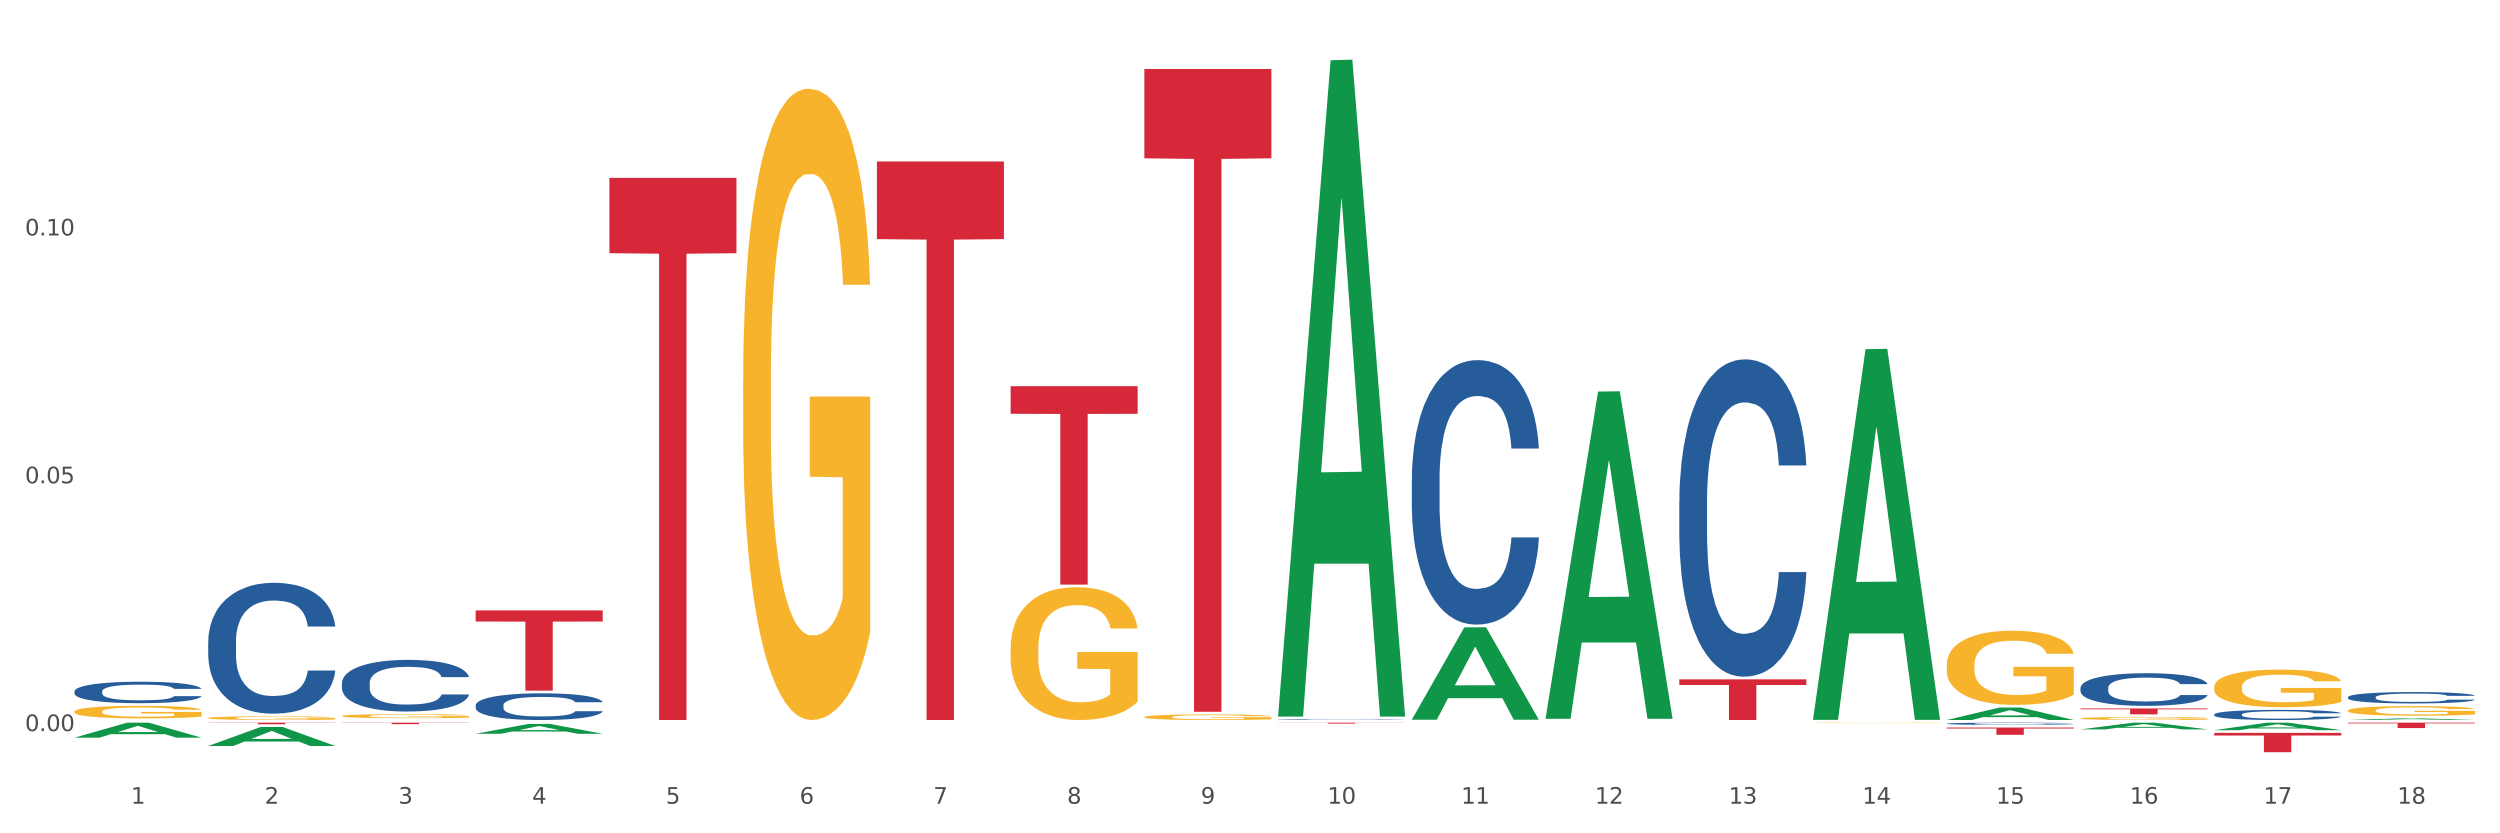<?xml version="1.0" encoding="utf-8" standalone="no"?>
<!DOCTYPE svg PUBLIC "-//W3C//DTD SVG 1.1//EN"
  "http://www.w3.org/Graphics/SVG/1.1/DTD/svg11.dtd">
<svg xmlns:xlink="http://www.w3.org/1999/xlink" width="1080pt" height="360pt" viewBox="0 0 1080 360" xmlns="http://www.w3.org/2000/svg" version="1.1">
 <rect x="0" y="0" width="1080" height="360" fill="#333333" stroke="none"/>
 <defs>
  <style type="text/css">*{stroke-linejoin: round; stroke-linecap: butt}</style>
 </defs>
 <g id="figure_1">
  <g id="patch_1">
   <path d="M 0 360 
L 1080 360 
L 1080 0 
L 0 0 
z
" style="fill: #ffffff; stroke: #ffffff; stroke-linejoin: miter"/>
  </g>
  <g id="axes_1">
   <g id="matplotlib.axis_1">
    <g id="xtick_1">
     <g id="text_1">
      <!-- 1 -->
      <g style="fill: #4d4d4d" transform="translate(56.563 347.204) scale(0.096 -0.096)">
       <defs>
        <path id="DejaVuSans-31" d="M 794 531 
L 1825 531 
L 1825 4091 
L 703 3866 
L 703 4441 
L 1819 4666 
L 2450 4666 
L 2450 531 
L 3481 531 
L 3481 0 
L 794 0 
L 794 531 
z
" transform="scale(0.016)"/>
       </defs>
       <use xlink:href="#DejaVuSans-31"/>
      </g>
     </g>
    </g>
    <g id="xtick_2">
     <g id="text_2">
      <!-- 2 -->
      <g style="fill: #4d4d4d" transform="translate(114.336 347.204) scale(0.096 -0.096)">
       <defs>
        <path id="DejaVuSans-32" d="M 1228 531 
L 3431 531 
L 3431 0 
L 469 0 
L 469 531 
Q 828 903 1448 1529 
Q 2069 2156 2228 2338 
Q 2531 2678 2651 2914 
Q 2772 3150 2772 3378 
Q 2772 3750 2511 3984 
Q 2250 4219 1831 4219 
Q 1534 4219 1204 4116 
Q 875 4013 500 3803 
L 500 4441 
Q 881 4594 1212 4672 
Q 1544 4750 1819 4750 
Q 2544 4750 2975 4387 
Q 3406 4025 3406 3419 
Q 3406 3131 3298 2873 
Q 3191 2616 2906 2266 
Q 2828 2175 2409 1742 
Q 1991 1309 1228 531 
z
" transform="scale(0.016)"/>
       </defs>
       <use xlink:href="#DejaVuSans-32"/>
      </g>
     </g>
    </g>
    <g id="xtick_3">
     <g id="text_3">
      <!-- 3 -->
      <g style="fill: #4d4d4d" transform="translate(172.109 347.204) scale(0.096 -0.096)">
       <defs>
        <path id="DejaVuSans-33" d="M 2597 2516 
Q 3050 2419 3304 2112 
Q 3559 1806 3559 1356 
Q 3559 666 3084 287 
Q 2609 -91 1734 -91 
Q 1441 -91 1130 -33 
Q 819 25 488 141 
L 488 750 
Q 750 597 1062 519 
Q 1375 441 1716 441 
Q 2309 441 2620 675 
Q 2931 909 2931 1356 
Q 2931 1769 2642 2001 
Q 2353 2234 1838 2234 
L 1294 2234 
L 1294 2753 
L 1863 2753 
Q 2328 2753 2575 2939 
Q 2822 3125 2822 3475 
Q 2822 3834 2567 4026 
Q 2313 4219 1838 4219 
Q 1578 4219 1281 4162 
Q 984 4106 628 3988 
L 628 4550 
Q 988 4650 1302 4700 
Q 1616 4750 1894 4750 
Q 2613 4750 3031 4423 
Q 3450 4097 3450 3541 
Q 3450 3153 3228 2886 
Q 3006 2619 2597 2516 
z
" transform="scale(0.016)"/>
       </defs>
       <use xlink:href="#DejaVuSans-33"/>
      </g>
     </g>
    </g>
    <g id="xtick_4">
     <g id="text_4">
      <!-- 4 -->
      <g style="fill: #4d4d4d" transform="translate(229.882 347.204) scale(0.096 -0.096)">
       <defs>
        <path id="DejaVuSans-34" d="M 2419 4116 
L 825 1625 
L 2419 1625 
L 2419 4116 
z
M 2253 4666 
L 3047 4666 
L 3047 1625 
L 3713 1625 
L 3713 1100 
L 3047 1100 
L 3047 0 
L 2419 0 
L 2419 1100 
L 313 1100 
L 313 1709 
L 2253 4666 
z
" transform="scale(0.016)"/>
       </defs>
       <use xlink:href="#DejaVuSans-34"/>
      </g>
     </g>
    </g>
    <g id="xtick_5">
     <g id="text_5">
      <!-- 5 -->
      <g style="fill: #4d4d4d" transform="translate(287.655 347.204) scale(0.096 -0.096)">
       <defs>
        <path id="DejaVuSans-35" d="M 691 4666 
L 3169 4666 
L 3169 4134 
L 1269 4134 
L 1269 2991 
Q 1406 3038 1543 3061 
Q 1681 3084 1819 3084 
Q 2600 3084 3056 2656 
Q 3513 2228 3513 1497 
Q 3513 744 3044 326 
Q 2575 -91 1722 -91 
Q 1428 -91 1123 -41 
Q 819 9 494 109 
L 494 744 
Q 775 591 1075 516 
Q 1375 441 1709 441 
Q 2250 441 2565 725 
Q 2881 1009 2881 1497 
Q 2881 1984 2565 2268 
Q 2250 2553 1709 2553 
Q 1456 2553 1204 2497 
Q 953 2441 691 2322 
L 691 4666 
z
" transform="scale(0.016)"/>
       </defs>
       <use xlink:href="#DejaVuSans-35"/>
      </g>
     </g>
    </g>
    <g id="xtick_6">
     <g id="text_6">
      <!-- 6 -->
      <g style="fill: #4d4d4d" transform="translate(345.428 347.204) scale(0.096 -0.096)">
       <defs>
        <path id="DejaVuSans-36" d="M 2113 2584 
Q 1688 2584 1439 2293 
Q 1191 2003 1191 1497 
Q 1191 994 1439 701 
Q 1688 409 2113 409 
Q 2538 409 2786 701 
Q 3034 994 3034 1497 
Q 3034 2003 2786 2293 
Q 2538 2584 2113 2584 
z
M 3366 4563 
L 3366 3988 
Q 3128 4100 2886 4159 
Q 2644 4219 2406 4219 
Q 1781 4219 1451 3797 
Q 1122 3375 1075 2522 
Q 1259 2794 1537 2939 
Q 1816 3084 2150 3084 
Q 2853 3084 3261 2657 
Q 3669 2231 3669 1497 
Q 3669 778 3244 343 
Q 2819 -91 2113 -91 
Q 1303 -91 875 529 
Q 447 1150 447 2328 
Q 447 3434 972 4092 
Q 1497 4750 2381 4750 
Q 2619 4750 2861 4703 
Q 3103 4656 3366 4563 
z
" transform="scale(0.016)"/>
       </defs>
       <use xlink:href="#DejaVuSans-36"/>
      </g>
     </g>
    </g>
    <g id="xtick_7">
     <g id="text_7">
      <!-- 7 -->
      <g style="fill: #4d4d4d" transform="translate(403.201 347.204) scale(0.096 -0.096)">
       <defs>
        <path id="DejaVuSans-37" d="M 525 4666 
L 3525 4666 
L 3525 4397 
L 1831 0 
L 1172 0 
L 2766 4134 
L 525 4134 
L 525 4666 
z
" transform="scale(0.016)"/>
       </defs>
       <use xlink:href="#DejaVuSans-37"/>
      </g>
     </g>
    </g>
    <g id="xtick_8">
     <g id="text_8">
      <!-- 8 -->
      <g style="fill: #4d4d4d" transform="translate(460.974 347.204) scale(0.096 -0.096)">
       <defs>
        <path id="DejaVuSans-38" d="M 2034 2216 
Q 1584 2216 1326 1975 
Q 1069 1734 1069 1313 
Q 1069 891 1326 650 
Q 1584 409 2034 409 
Q 2484 409 2743 651 
Q 3003 894 3003 1313 
Q 3003 1734 2745 1975 
Q 2488 2216 2034 2216 
z
M 1403 2484 
Q 997 2584 770 2862 
Q 544 3141 544 3541 
Q 544 4100 942 4425 
Q 1341 4750 2034 4750 
Q 2731 4750 3128 4425 
Q 3525 4100 3525 3541 
Q 3525 3141 3298 2862 
Q 3072 2584 2669 2484 
Q 3125 2378 3379 2068 
Q 3634 1759 3634 1313 
Q 3634 634 3220 271 
Q 2806 -91 2034 -91 
Q 1263 -91 848 271 
Q 434 634 434 1313 
Q 434 1759 690 2068 
Q 947 2378 1403 2484 
z
M 1172 3481 
Q 1172 3119 1398 2916 
Q 1625 2713 2034 2713 
Q 2441 2713 2670 2916 
Q 2900 3119 2900 3481 
Q 2900 3844 2670 4047 
Q 2441 4250 2034 4250 
Q 1625 4250 1398 4047 
Q 1172 3844 1172 3481 
z
" transform="scale(0.016)"/>
       </defs>
       <use xlink:href="#DejaVuSans-38"/>
      </g>
     </g>
    </g>
    <g id="xtick_9">
     <g id="text_9">
      <!-- 9 -->
      <g style="fill: #4d4d4d" transform="translate(518.747 347.204) scale(0.096 -0.096)">
       <defs>
        <path id="DejaVuSans-39" d="M 703 97 
L 703 672 
Q 941 559 1184 500 
Q 1428 441 1663 441 
Q 2288 441 2617 861 
Q 2947 1281 2994 2138 
Q 2813 1869 2534 1725 
Q 2256 1581 1919 1581 
Q 1219 1581 811 2004 
Q 403 2428 403 3163 
Q 403 3881 828 4315 
Q 1253 4750 1959 4750 
Q 2769 4750 3195 4129 
Q 3622 3509 3622 2328 
Q 3622 1225 3098 567 
Q 2575 -91 1691 -91 
Q 1453 -91 1209 -44 
Q 966 3 703 97 
z
M 1959 2075 
Q 2384 2075 2632 2365 
Q 2881 2656 2881 3163 
Q 2881 3666 2632 3958 
Q 2384 4250 1959 4250 
Q 1534 4250 1286 3958 
Q 1038 3666 1038 3163 
Q 1038 2656 1286 2365 
Q 1534 2075 1959 2075 
z
" transform="scale(0.016)"/>
       </defs>
       <use xlink:href="#DejaVuSans-39"/>
      </g>
     </g>
    </g>
    <g id="xtick_10">
     <g id="text_10">
      <!-- 10 -->
      <g style="fill: #4d4d4d" transform="translate(573.466 347.204) scale(0.096 -0.096)">
       <defs>
        <path id="DejaVuSans-30" d="M 2034 4250 
Q 1547 4250 1301 3770 
Q 1056 3291 1056 2328 
Q 1056 1369 1301 889 
Q 1547 409 2034 409 
Q 2525 409 2770 889 
Q 3016 1369 3016 2328 
Q 3016 3291 2770 3770 
Q 2525 4250 2034 4250 
z
M 2034 4750 
Q 2819 4750 3233 4129 
Q 3647 3509 3647 2328 
Q 3647 1150 3233 529 
Q 2819 -91 2034 -91 
Q 1250 -91 836 529 
Q 422 1150 422 2328 
Q 422 3509 836 4129 
Q 1250 4750 2034 4750 
z
" transform="scale(0.016)"/>
       </defs>
       <use xlink:href="#DejaVuSans-31"/>
       <use xlink:href="#DejaVuSans-30" transform="translate(63.623 0)"/>
      </g>
     </g>
    </g>
    <g id="xtick_11">
     <g id="text_11">
      <!-- 11 -->
      <g style="fill: #4d4d4d" transform="translate(631.239 347.204) scale(0.096 -0.096)">
       <use xlink:href="#DejaVuSans-31"/>
       <use xlink:href="#DejaVuSans-31" transform="translate(63.623 0)"/>
      </g>
     </g>
    </g>
    <g id="xtick_12">
     <g id="text_12">
      <!-- 12 -->
      <g style="fill: #4d4d4d" transform="translate(689.012 347.204) scale(0.096 -0.096)">
       <use xlink:href="#DejaVuSans-31"/>
       <use xlink:href="#DejaVuSans-32" transform="translate(63.623 0)"/>
      </g>
     </g>
    </g>
    <g id="xtick_13">
     <g id="text_13">
      <!-- 13 -->
      <g style="fill: #4d4d4d" transform="translate(746.785 347.204) scale(0.096 -0.096)">
       <use xlink:href="#DejaVuSans-31"/>
       <use xlink:href="#DejaVuSans-33" transform="translate(63.623 0)"/>
      </g>
     </g>
    </g>
    <g id="xtick_14">
     <g id="text_14">
      <!-- 14 -->
      <g style="fill: #4d4d4d" transform="translate(804.558 347.204) scale(0.096 -0.096)">
       <use xlink:href="#DejaVuSans-31"/>
       <use xlink:href="#DejaVuSans-34" transform="translate(63.623 0)"/>
      </g>
     </g>
    </g>
    <g id="xtick_15">
     <g id="text_15">
      <!-- 15 -->
      <g style="fill: #4d4d4d" transform="translate(862.331 347.204) scale(0.096 -0.096)">
       <use xlink:href="#DejaVuSans-31"/>
       <use xlink:href="#DejaVuSans-35" transform="translate(63.623 0)"/>
      </g>
     </g>
    </g>
    <g id="xtick_16">
     <g id="text_16">
      <!-- 16 -->
      <g style="fill: #4d4d4d" transform="translate(920.104 347.204) scale(0.096 -0.096)">
       <use xlink:href="#DejaVuSans-31"/>
       <use xlink:href="#DejaVuSans-36" transform="translate(63.623 0)"/>
      </g>
     </g>
    </g>
    <g id="xtick_17">
     <g id="text_17">
      <!-- 17 -->
      <g style="fill: #4d4d4d" transform="translate(977.877 347.204) scale(0.096 -0.096)">
       <use xlink:href="#DejaVuSans-31"/>
       <use xlink:href="#DejaVuSans-37" transform="translate(63.623 0)"/>
      </g>
     </g>
    </g>
    <g id="xtick_18">
     <g id="text_18">
      <!-- 18 -->
      <g style="fill: #4d4d4d" transform="translate(1035.65 347.204) scale(0.096 -0.096)">
       <use xlink:href="#DejaVuSans-31"/>
       <use xlink:href="#DejaVuSans-38" transform="translate(63.623 0)"/>
      </g>
     </g>
    </g>
    <g id="xtick_19"/>
    <g id="xtick_20"/>
    <g id="xtick_21"/>
    <g id="xtick_22"/>
    <g id="xtick_23"/>
    <g id="xtick_24"/>
    <g id="xtick_25"/>
    <g id="xtick_26"/>
    <g id="xtick_27"/>
    <g id="xtick_28"/>
    <g id="xtick_29"/>
    <g id="xtick_30"/>
    <g id="xtick_31"/>
    <g id="xtick_32"/>
    <g id="xtick_33"/>
    <g id="xtick_34"/>
    <g id="xtick_35"/>
   </g>
   <g id="matplotlib.axis_2">
    <g id="ytick_1">
     <g id="text_19">
      <!-- 0.00 -->
      <g style="fill: #4d4d4d" transform="translate(10.8 315.84) scale(0.096 -0.096)">
       <defs>
        <path id="DejaVuSans-2e" d="M 684 794 
L 1344 794 
L 1344 0 
L 684 0 
L 684 794 
z
" transform="scale(0.016)"/>
       </defs>
       <use xlink:href="#DejaVuSans-30"/>
       <use xlink:href="#DejaVuSans-2e" transform="translate(63.623 0)"/>
       <use xlink:href="#DejaVuSans-30" transform="translate(95.41 0)"/>
       <use xlink:href="#DejaVuSans-30" transform="translate(159.033 0)"/>
      </g>
     </g>
    </g>
    <g id="ytick_2">
     <g id="text_20">
      <!-- 0.05 -->
      <g style="fill: #4d4d4d" transform="translate(10.8 208.781) scale(0.096 -0.096)">
       <use xlink:href="#DejaVuSans-30"/>
       <use xlink:href="#DejaVuSans-2e" transform="translate(63.623 0)"/>
       <use xlink:href="#DejaVuSans-30" transform="translate(95.41 0)"/>
       <use xlink:href="#DejaVuSans-35" transform="translate(159.033 0)"/>
      </g>
     </g>
    </g>
    <g id="ytick_3">
     <g id="text_21">
      <!-- 0.10 -->
      <g style="fill: #4d4d4d" transform="translate(10.8 101.722) scale(0.096 -0.096)">
       <use xlink:href="#DejaVuSans-30"/>
       <use xlink:href="#DejaVuSans-2e" transform="translate(63.623 0)"/>
       <use xlink:href="#DejaVuSans-31" transform="translate(95.41 0)"/>
       <use xlink:href="#DejaVuSans-30" transform="translate(159.033 0)"/>
      </g>
     </g>
    </g>
    <g id="ytick_4"/>
    <g id="ytick_5"/>
    <g id="ytick_6"/>
   </g>
   <g id="PolyCollection_1">
    <path d="M 32.175 318.659 
L 32.232 318.653 
L 54.864 312.199 
L 64.257 312.192 
L 87.059 318.672 
L 76.196 318.672 
L 71.273 317.163 
L 47.905 317.163 
L 47.735 317.187 
L 42.982 318.672 
L 32.175 318.672 
L 32.175 318.659 
L 50.847 316.262 
L 68.331 316.256 
L 59.674 313.573 
L 59.561 313.561 
L 59.447 313.58 
L 50.79 316.256 
L 50.847 316.262 
L 32.175 318.659 
z
" clip-path="url(#pc90dcb88f2)" style="fill: #109648"/>
    <path d="M 956.543 296.782 
L 956.607 296.768 
L 956.607 296.233 
L 956.737 295.773 
L 957.385 294.66 
L 958.357 293.74 
L 959.07 293.251 
L 959.783 292.85 
L 960.625 292.449 
L 961.662 292.034 
L 963.541 291.425 
L 964.707 291.114 
L 966.133 290.787 
L 968.725 290.312 
L 970.604 290.045 
L 972.548 289.823 
L 975.723 289.555 
L 977.797 289.437 
L 980 289.348 
L 982.656 289.288 
L 984.665 289.274 
L 989.072 289.318 
L 992.83 289.452 
L 994.644 289.555 
L 996.977 289.734 
L 998.208 289.852 
L 1000.217 290.09 
L 1002.29 290.401 
L 1003.716 290.668 
L 1005.854 291.173 
L 1007.474 291.678 
L 1008.965 292.301 
L 1009.742 292.731 
L 1010.325 293.132 
L 1010.844 293.592 
L 1011.362 294.319 
L 999.698 294.319 
L 999.245 293.8 
L 998.532 293.31 
L 997.495 292.835 
L 996.588 292.538 
L 995.033 292.167 
L 993.607 291.93 
L 992.117 291.752 
L 990.303 291.603 
L 988.877 291.529 
L 986.868 291.47 
L 982.916 291.485 
L 980.259 291.603 
L 978.445 291.752 
L 977.278 291.885 
L 976.241 292.034 
L 975.075 292.241 
L 973.714 292.553 
L 972.742 292.835 
L 971.77 293.191 
L 970.993 293.547 
L 970.28 293.963 
L 969.697 294.408 
L 969.243 294.868 
L 968.854 295.432 
L 968.53 296.367 
L 968.53 298.4 
L 968.66 298.86 
L 968.984 299.469 
L 969.373 299.929 
L 970.021 300.478 
L 970.604 300.849 
L 971.706 301.383 
L 972.937 301.828 
L 973.909 302.11 
L 974.881 302.347 
L 976.565 302.674 
L 978.445 302.941 
L 980.065 303.104 
L 982.268 303.253 
L 983.758 303.312 
L 985.054 303.342 
L 988.229 303.342 
L 990.497 303.297 
L 993.024 303.193 
L 994.968 303.06 
L 996.588 302.897 
L 998.403 302.629 
L 999.569 302.377 
L 999.569 299.276 
L 985.313 299.261 
L 985.313 297.198 
L 1011.427 297.198 
L 1011.427 303.253 
L 1010.325 303.564 
L 1009.094 303.846 
L 1007.798 304.099 
L 1005.854 304.41 
L 1003.522 304.707 
L 1001.448 304.915 
L 999.245 305.093 
L 996.653 305.256 
L 993.283 305.404 
L 991.21 305.464 
L 988.618 305.508 
L 985.572 305.523 
L 982.916 305.493 
L 980.324 305.419 
L 977.602 305.286 
L 974.945 305.093 
L 972.937 304.9 
L 970.928 304.662 
L 968.79 304.351 
L 967.105 304.054 
L 965.809 303.787 
L 964.383 303.446 
L 962.828 303 
L 961.662 302.6 
L 960.625 302.184 
L 959.523 301.65 
L 958.746 301.19 
L 957.968 300.611 
L 957.515 300.181 
L 956.996 299.513 
L 956.607 298.578 
L 956.543 296.782 
z
" clip-path="url(#pc90dcb88f2)" style="fill: #f7b32b"/>
    <path d="M 1014.316 306.956 
L 1014.38 306.952 
L 1014.38 306.815 
L 1014.51 306.697 
L 1015.158 306.412 
L 1016.13 306.177 
L 1016.843 306.052 
L 1017.556 305.949 
L 1018.398 305.847 
L 1019.435 305.74 
L 1021.314 305.585 
L 1022.48 305.505 
L 1023.906 305.421 
L 1026.498 305.3 
L 1028.377 305.232 
L 1030.321 305.175 
L 1033.496 305.106 
L 1035.57 305.076 
L 1037.773 305.053 
L 1040.429 305.038 
L 1042.438 305.034 
L 1046.845 305.045 
L 1050.603 305.08 
L 1052.417 305.106 
L 1054.75 305.152 
L 1055.981 305.182 
L 1057.99 305.243 
L 1060.063 305.323 
L 1061.489 305.391 
L 1063.627 305.52 
L 1065.247 305.649 
L 1066.738 305.809 
L 1067.515 305.919 
L 1068.098 306.021 
L 1068.617 306.139 
L 1069.135 306.325 
L 1057.471 306.325 
L 1057.018 306.192 
L 1056.305 306.067 
L 1055.268 305.945 
L 1054.361 305.869 
L 1052.806 305.775 
L 1051.38 305.714 
L 1049.89 305.668 
L 1048.076 305.63 
L 1046.65 305.611 
L 1044.641 305.596 
L 1040.689 305.6 
L 1038.032 305.63 
L 1036.218 305.668 
L 1035.051 305.702 
L 1034.014 305.74 
L 1032.848 305.794 
L 1031.487 305.873 
L 1030.515 305.945 
L 1029.543 306.037 
L 1028.766 306.128 
L 1028.053 306.234 
L 1027.47 306.348 
L 1027.016 306.466 
L 1026.627 306.61 
L 1026.303 306.849 
L 1026.303 307.369 
L 1026.433 307.487 
L 1026.757 307.643 
L 1027.146 307.761 
L 1027.794 307.901 
L 1028.377 307.996 
L 1029.479 308.133 
L 1030.71 308.247 
L 1031.682 308.319 
L 1032.654 308.379 
L 1034.338 308.463 
L 1036.218 308.531 
L 1037.838 308.573 
L 1040.041 308.611 
L 1041.531 308.626 
L 1042.827 308.634 
L 1046.002 308.634 
L 1048.27 308.623 
L 1050.797 308.596 
L 1052.741 308.562 
L 1054.361 308.52 
L 1056.176 308.452 
L 1057.342 308.387 
L 1057.342 307.593 
L 1043.086 307.59 
L 1043.086 307.062 
L 1069.2 307.062 
L 1069.2 308.611 
L 1068.098 308.691 
L 1066.867 308.763 
L 1065.571 308.828 
L 1063.627 308.907 
L 1061.295 308.983 
L 1059.221 309.036 
L 1057.018 309.082 
L 1054.426 309.124 
L 1051.056 309.162 
L 1048.983 309.177 
L 1046.391 309.188 
L 1043.345 309.192 
L 1040.689 309.185 
L 1038.097 309.166 
L 1035.375 309.131 
L 1032.718 309.082 
L 1030.71 309.033 
L 1028.701 308.972 
L 1026.563 308.892 
L 1024.878 308.816 
L 1023.582 308.748 
L 1022.156 308.66 
L 1020.601 308.547 
L 1019.435 308.444 
L 1018.398 308.338 
L 1017.296 308.201 
L 1016.519 308.083 
L 1015.741 307.935 
L 1015.288 307.825 
L 1014.769 307.654 
L 1014.38 307.415 
L 1014.316 306.956 
z
" clip-path="url(#pc90dcb88f2)" style="fill: #f7b32b"/>
    <path d="M 494.359 309.761 
L 494.424 309.759 
L 494.424 309.68 
L 494.553 309.612 
L 495.201 309.449 
L 496.173 309.313 
L 496.886 309.241 
L 497.599 309.182 
L 498.441 309.123 
L 499.478 309.062 
L 501.357 308.973 
L 502.523 308.927 
L 503.949 308.879 
L 506.541 308.809 
L 508.42 308.77 
L 510.364 308.737 
L 513.539 308.697 
L 515.613 308.68 
L 517.816 308.667 
L 520.473 308.658 
L 522.481 308.656 
L 526.888 308.663 
L 530.646 308.682 
L 532.46 308.697 
L 534.793 308.724 
L 536.024 308.741 
L 538.033 308.776 
L 540.107 308.822 
L 541.532 308.861 
L 543.671 308.935 
L 545.29 309.01 
L 546.781 309.101 
L 547.558 309.165 
L 548.142 309.224 
L 548.66 309.291 
L 549.178 309.398 
L 537.515 309.398 
L 537.061 309.322 
L 536.348 309.25 
L 535.311 309.18 
L 534.404 309.136 
L 532.849 309.082 
L 531.424 309.047 
L 529.933 309.021 
L 528.119 308.999 
L 526.693 308.988 
L 524.685 308.979 
L 520.732 308.981 
L 518.075 308.999 
L 516.261 309.021 
L 515.094 309.04 
L 514.058 309.062 
L 512.891 309.093 
L 511.53 309.139 
L 510.558 309.18 
L 509.586 309.232 
L 508.809 309.285 
L 508.096 309.346 
L 507.513 309.411 
L 507.059 309.479 
L 506.671 309.562 
L 506.347 309.7 
L 506.347 309.999 
L 506.476 310.066 
L 506.8 310.156 
L 507.189 310.224 
L 507.837 310.304 
L 508.42 310.359 
L 509.522 310.438 
L 510.753 310.503 
L 511.725 310.545 
L 512.697 310.579 
L 514.382 310.628 
L 516.261 310.667 
L 517.881 310.691 
L 520.084 310.713 
L 521.574 310.721 
L 522.87 310.726 
L 526.045 310.726 
L 528.313 310.719 
L 530.84 310.704 
L 532.784 310.684 
L 534.404 310.66 
L 536.219 310.621 
L 537.385 310.584 
L 537.385 310.128 
L 523.129 310.125 
L 523.129 309.822 
L 549.243 309.822 
L 549.243 310.713 
L 548.142 310.759 
L 546.91 310.8 
L 545.614 310.837 
L 543.671 310.883 
L 541.338 310.927 
L 539.264 310.957 
L 537.061 310.983 
L 534.469 311.007 
L 531.1 311.029 
L 529.026 311.038 
L 526.434 311.045 
L 523.389 311.047 
L 520.732 311.042 
L 518.14 311.031 
L 515.418 311.012 
L 512.762 310.983 
L 510.753 310.955 
L 508.744 310.92 
L 506.606 310.874 
L 504.921 310.831 
L 503.625 310.791 
L 502.199 310.741 
L 500.644 310.676 
L 499.478 310.617 
L 498.441 310.555 
L 497.34 310.477 
L 496.562 310.409 
L 495.784 310.324 
L 495.331 310.261 
L 494.812 310.162 
L 494.424 310.025 
L 494.359 309.761 
z
" clip-path="url(#pc90dcb88f2)" style="fill: #f7b32b"/>
    <path d="M 783.224 312.281 
L 783.289 312.281 
L 783.289 312.275 
L 783.418 312.269 
L 784.066 312.256 
L 785.038 312.245 
L 785.751 312.24 
L 786.464 312.235 
L 787.306 312.23 
L 788.343 312.225 
L 790.222 312.218 
L 791.388 312.214 
L 792.814 312.21 
L 795.406 312.205 
L 797.285 312.202 
L 799.229 312.199 
L 802.404 312.196 
L 804.478 312.194 
L 806.681 312.193 
L 809.338 312.193 
L 811.346 312.192 
L 815.753 312.193 
L 819.511 312.195 
L 821.325 312.196 
L 823.658 312.198 
L 824.889 312.199 
L 826.898 312.202 
L 828.971 312.206 
L 830.397 312.209 
L 832.535 312.215 
L 834.155 312.221 
L 835.646 312.228 
L 836.423 312.233 
L 837.007 312.238 
L 837.525 312.244 
L 838.043 312.252 
L 826.38 312.252 
L 825.926 312.246 
L 825.213 312.24 
L 824.176 312.235 
L 823.269 312.231 
L 821.714 312.227 
L 820.288 312.224 
L 818.798 312.222 
L 816.984 312.22 
L 815.558 312.219 
L 813.549 312.218 
L 809.597 312.219 
L 806.94 312.22 
L 805.126 312.222 
L 803.959 312.223 
L 802.922 312.225 
L 801.756 312.228 
L 800.395 312.231 
L 799.423 312.235 
L 798.451 312.239 
L 797.674 312.243 
L 796.961 312.248 
L 796.378 312.253 
L 795.924 312.259 
L 795.535 312.265 
L 795.211 312.277 
L 795.211 312.301 
L 795.341 312.306 
L 795.665 312.313 
L 796.054 312.319 
L 796.702 312.325 
L 797.285 312.33 
L 798.387 312.336 
L 799.618 312.341 
L 800.59 312.345 
L 801.562 312.347 
L 803.246 312.351 
L 805.126 312.354 
L 806.746 312.356 
L 808.949 312.358 
L 810.439 312.359 
L 811.735 312.359 
L 814.91 312.359 
L 817.178 312.359 
L 819.705 312.357 
L 821.649 312.356 
L 823.269 312.354 
L 825.084 312.351 
L 826.25 312.348 
L 826.25 312.311 
L 811.994 312.311 
L 811.994 312.286 
L 838.108 312.286 
L 838.108 312.358 
L 837.007 312.362 
L 835.775 312.365 
L 834.479 312.368 
L 832.535 312.372 
L 830.203 312.375 
L 828.129 312.378 
L 825.926 312.38 
L 823.334 312.382 
L 819.964 312.384 
L 817.891 312.384 
L 815.299 312.385 
L 812.253 312.385 
L 809.597 312.385 
L 807.005 312.384 
L 804.283 312.382 
L 801.627 312.38 
L 799.618 312.378 
L 797.609 312.375 
L 795.471 312.371 
L 793.786 312.368 
L 792.49 312.364 
L 791.064 312.36 
L 789.509 312.355 
L 788.343 312.35 
L 787.306 312.345 
L 786.204 312.339 
L 785.427 312.334 
L 784.649 312.327 
L 784.196 312.322 
L 783.677 312.314 
L 783.289 312.303 
L 783.224 312.281 
z
" clip-path="url(#pc90dcb88f2)" style="fill: #f7b32b"/>
    <path d="M 840.997 287.278 
L 841.062 287.249 
L 841.062 286.196 
L 841.191 285.289 
L 841.839 283.095 
L 842.811 281.281 
L 843.524 280.316 
L 844.237 279.526 
L 845.079 278.736 
L 846.116 277.917 
L 847.995 276.717 
L 849.161 276.103 
L 850.587 275.459 
L 853.179 274.523 
L 855.058 273.997 
L 857.002 273.558 
L 860.177 273.031 
L 862.251 272.797 
L 864.454 272.622 
L 867.111 272.505 
L 869.119 272.475 
L 873.526 272.563 
L 877.284 272.827 
L 879.098 273.031 
L 881.431 273.382 
L 882.662 273.616 
L 884.671 274.084 
L 886.744 274.699 
L 888.17 275.225 
L 890.308 276.22 
L 891.928 277.215 
L 893.419 278.443 
L 894.196 279.292 
L 894.779 280.082 
L 895.298 280.989 
L 895.816 282.422 
L 884.153 282.422 
L 883.699 281.398 
L 882.986 280.433 
L 881.949 279.497 
L 881.042 278.912 
L 879.487 278.18 
L 878.061 277.712 
L 876.571 277.361 
L 874.757 277.068 
L 873.331 276.922 
L 871.322 276.805 
L 867.37 276.834 
L 864.713 277.068 
L 862.899 277.361 
L 861.732 277.624 
L 860.695 277.917 
L 859.529 278.326 
L 858.168 278.941 
L 857.196 279.497 
L 856.224 280.199 
L 855.447 280.901 
L 854.734 281.72 
L 854.151 282.598 
L 853.697 283.505 
L 853.308 284.616 
L 852.984 286.459 
L 852.984 290.467 
L 853.114 291.374 
L 853.438 292.574 
L 853.827 293.48 
L 854.475 294.563 
L 855.058 295.294 
L 856.16 296.347 
L 857.391 297.225 
L 858.363 297.781 
L 859.335 298.249 
L 861.019 298.893 
L 862.899 299.419 
L 864.519 299.741 
L 866.722 300.033 
L 868.212 300.15 
L 869.508 300.209 
L 872.683 300.209 
L 874.951 300.121 
L 877.478 299.916 
L 879.422 299.653 
L 881.042 299.331 
L 882.857 298.805 
L 884.023 298.307 
L 884.023 292.193 
L 869.767 292.164 
L 869.767 288.098 
L 895.881 288.098 
L 895.881 300.033 
L 894.779 300.648 
L 893.548 301.204 
L 892.252 301.701 
L 890.308 302.315 
L 887.976 302.9 
L 885.902 303.31 
L 883.699 303.661 
L 881.107 303.983 
L 877.737 304.275 
L 875.664 304.392 
L 873.072 304.48 
L 870.026 304.509 
L 867.37 304.451 
L 864.778 304.305 
L 862.056 304.041 
L 859.4 303.661 
L 857.391 303.281 
L 855.382 302.813 
L 853.244 302.198 
L 851.559 301.613 
L 850.263 301.087 
L 848.837 300.414 
L 847.282 299.536 
L 846.116 298.746 
L 845.079 297.927 
L 843.977 296.874 
L 843.2 295.967 
L 842.422 294.826 
L 841.969 293.978 
L 841.45 292.661 
L 841.062 290.818 
L 840.997 287.278 
z
" clip-path="url(#pc90dcb88f2)" style="fill: #f7b32b"/>
    <path d="M 89.948 310.186 
L 90.013 310.184 
L 90.013 310.132 
L 90.142 310.087 
L 90.79 309.977 
L 91.762 309.886 
L 92.475 309.838 
L 93.188 309.799 
L 94.03 309.759 
L 95.067 309.718 
L 96.946 309.658 
L 98.113 309.628 
L 99.538 309.596 
L 102.13 309.549 
L 104.009 309.522 
L 105.953 309.501 
L 109.128 309.474 
L 111.202 309.463 
L 113.405 309.454 
L 116.062 309.448 
L 118.071 309.446 
L 122.477 309.451 
L 126.235 309.464 
L 128.049 309.474 
L 130.382 309.492 
L 131.613 309.503 
L 133.622 309.527 
L 135.696 309.558 
L 137.121 309.584 
L 139.26 309.633 
L 140.88 309.683 
L 142.37 309.745 
L 143.148 309.787 
L 143.731 309.826 
L 144.249 309.872 
L 144.768 309.943 
L 133.104 309.943 
L 132.65 309.892 
L 131.937 309.844 
L 130.901 309.797 
L 129.993 309.768 
L 128.438 309.731 
L 127.013 309.708 
L 125.522 309.69 
L 123.708 309.676 
L 122.282 309.669 
L 120.274 309.663 
L 116.321 309.664 
L 113.664 309.676 
L 111.85 309.69 
L 110.684 309.704 
L 109.647 309.718 
L 108.48 309.739 
L 107.12 309.769 
L 106.148 309.797 
L 105.176 309.832 
L 104.398 309.867 
L 103.685 309.908 
L 103.102 309.952 
L 102.648 309.997 
L 102.26 310.053 
L 101.936 310.145 
L 101.936 310.345 
L 102.065 310.391 
L 102.389 310.45 
L 102.778 310.496 
L 103.426 310.55 
L 104.009 310.586 
L 105.111 310.639 
L 106.342 310.683 
L 107.314 310.711 
L 108.286 310.734 
L 109.971 310.766 
L 111.85 310.792 
L 113.47 310.808 
L 115.673 310.823 
L 117.163 310.829 
L 118.459 310.832 
L 121.634 310.832 
L 123.902 310.827 
L 126.43 310.817 
L 128.373 310.804 
L 129.993 310.788 
L 131.808 310.762 
L 132.974 310.737 
L 132.974 310.431 
L 118.719 310.43 
L 118.719 310.227 
L 144.832 310.227 
L 144.832 310.823 
L 143.731 310.854 
L 142.5 310.882 
L 141.204 310.906 
L 139.26 310.937 
L 136.927 310.966 
L 134.853 310.987 
L 132.65 311.004 
L 130.058 311.02 
L 126.689 311.035 
L 124.615 311.041 
L 122.023 311.045 
L 118.978 311.047 
L 116.321 311.044 
L 113.729 311.036 
L 111.007 311.023 
L 108.351 311.004 
L 106.342 310.985 
L 104.333 310.962 
L 102.195 310.931 
L 100.51 310.902 
L 99.214 310.876 
L 97.789 310.842 
L 96.233 310.798 
L 95.067 310.759 
L 94.03 310.718 
L 92.929 310.665 
L 92.151 310.62 
L 91.374 310.563 
L 90.92 310.521 
L 90.402 310.455 
L 90.013 310.363 
L 89.948 310.186 
z
" clip-path="url(#pc90dcb88f2)" style="fill: #f7b32b"/>
    <path d="M 898.77 310.348 
L 898.835 310.346 
L 898.835 310.304 
L 898.964 310.267 
L 899.612 310.178 
L 900.584 310.104 
L 901.297 310.065 
L 902.01 310.033 
L 902.852 310.001 
L 903.889 309.968 
L 905.768 309.919 
L 906.934 309.894 
L 908.36 309.868 
L 910.952 309.83 
L 912.831 309.809 
L 914.775 309.791 
L 917.95 309.77 
L 920.024 309.76 
L 922.227 309.753 
L 924.884 309.748 
L 926.892 309.747 
L 931.299 309.751 
L 935.057 309.761 
L 936.871 309.77 
L 939.204 309.784 
L 940.435 309.793 
L 942.444 309.812 
L 944.517 309.837 
L 945.943 309.859 
L 948.081 309.899 
L 949.701 309.939 
L 951.192 309.989 
L 951.969 310.024 
L 952.552 310.056 
L 953.071 310.092 
L 953.589 310.151 
L 941.926 310.151 
L 941.472 310.109 
L 940.759 310.07 
L 939.722 310.032 
L 938.815 310.008 
L 937.26 309.978 
L 935.834 309.959 
L 934.344 309.945 
L 932.53 309.933 
L 931.104 309.927 
L 929.095 309.923 
L 925.143 309.924 
L 922.486 309.933 
L 920.672 309.945 
L 919.505 309.956 
L 918.468 309.968 
L 917.302 309.984 
L 915.941 310.009 
L 914.969 310.032 
L 913.997 310.06 
L 913.22 310.089 
L 912.507 310.122 
L 911.924 310.158 
L 911.47 310.194 
L 911.081 310.24 
L 910.757 310.314 
L 910.757 310.477 
L 910.887 310.514 
L 911.211 310.562 
L 911.6 310.599 
L 912.248 310.643 
L 912.831 310.673 
L 913.933 310.716 
L 915.164 310.751 
L 916.136 310.774 
L 917.108 310.793 
L 918.792 310.819 
L 920.672 310.84 
L 922.292 310.853 
L 924.495 310.865 
L 925.985 310.87 
L 927.281 310.872 
L 930.456 310.872 
L 932.724 310.869 
L 935.251 310.86 
L 937.195 310.85 
L 938.815 310.837 
L 940.63 310.815 
L 941.796 310.795 
L 941.796 310.547 
L 927.54 310.546 
L 927.54 310.381 
L 953.654 310.381 
L 953.654 310.865 
L 952.552 310.89 
L 951.321 310.913 
L 950.025 310.933 
L 948.081 310.958 
L 945.749 310.981 
L 943.675 310.998 
L 941.472 311.012 
L 938.88 311.025 
L 935.51 311.037 
L 933.437 311.042 
L 930.845 311.046 
L 927.799 311.047 
L 925.143 311.044 
L 922.551 311.038 
L 919.829 311.028 
L 917.172 311.012 
L 915.164 310.997 
L 913.155 310.978 
L 911.017 310.953 
L 909.332 310.929 
L 908.036 310.908 
L 906.61 310.881 
L 905.055 310.845 
L 903.889 310.813 
L 902.852 310.78 
L 901.75 310.737 
L 900.973 310.7 
L 900.195 310.654 
L 899.742 310.619 
L 899.223 310.566 
L 898.835 310.491 
L 898.77 310.348 
z
" clip-path="url(#pc90dcb88f2)" style="fill: #f7b32b"/>
    <path d="M 147.721 309.327 
L 147.786 309.325 
L 147.786 309.268 
L 147.915 309.219 
L 148.563 309.1 
L 149.535 309.001 
L 150.248 308.949 
L 150.961 308.906 
L 151.803 308.863 
L 152.84 308.818 
L 154.719 308.753 
L 155.886 308.72 
L 157.311 308.685 
L 159.903 308.634 
L 161.782 308.605 
L 163.726 308.581 
L 166.901 308.553 
L 168.975 308.54 
L 171.178 308.53 
L 173.835 308.524 
L 175.844 308.523 
L 180.25 308.527 
L 184.008 308.542 
L 185.822 308.553 
L 188.155 308.572 
L 189.386 308.585 
L 191.395 308.61 
L 193.469 308.643 
L 194.894 308.672 
L 197.033 308.726 
L 198.653 308.78 
L 200.143 308.847 
L 200.921 308.893 
L 201.504 308.936 
L 202.022 308.985 
L 202.54 309.063 
L 190.877 309.063 
L 190.423 309.007 
L 189.71 308.955 
L 188.674 308.904 
L 187.766 308.872 
L 186.211 308.833 
L 184.786 308.807 
L 183.295 308.788 
L 181.481 308.772 
L 180.055 308.764 
L 178.047 308.758 
L 174.094 308.759 
L 171.437 308.772 
L 169.623 308.788 
L 168.456 308.802 
L 167.42 308.818 
L 166.253 308.841 
L 164.893 308.874 
L 163.921 308.904 
L 162.949 308.942 
L 162.171 308.98 
L 161.458 309.025 
L 160.875 309.073 
L 160.421 309.122 
L 160.033 309.182 
L 159.709 309.282 
L 159.709 309.5 
L 159.838 309.55 
L 160.162 309.615 
L 160.551 309.664 
L 161.199 309.723 
L 161.782 309.763 
L 162.884 309.82 
L 164.115 309.868 
L 165.087 309.898 
L 166.059 309.923 
L 167.744 309.958 
L 169.623 309.987 
L 171.243 310.004 
L 173.446 310.02 
L 174.936 310.026 
L 176.232 310.03 
L 179.407 310.03 
L 181.675 310.025 
L 184.203 310.014 
L 186.146 309.999 
L 187.766 309.982 
L 189.581 309.953 
L 190.747 309.926 
L 190.747 309.594 
L 176.491 309.592 
L 176.491 309.371 
L 202.605 309.371 
L 202.605 310.02 
L 201.504 310.054 
L 200.273 310.084 
L 198.977 310.111 
L 197.033 310.144 
L 194.7 310.176 
L 192.626 310.198 
L 190.423 310.217 
L 187.831 310.235 
L 184.462 310.251 
L 182.388 310.257 
L 179.796 310.262 
L 176.751 310.263 
L 174.094 310.26 
L 171.502 310.252 
L 168.78 310.238 
L 166.124 310.217 
L 164.115 310.197 
L 162.106 310.171 
L 159.968 310.138 
L 158.283 310.106 
L 156.987 310.077 
L 155.562 310.041 
L 154.006 309.993 
L 152.84 309.95 
L 151.803 309.906 
L 150.702 309.848 
L 149.924 309.799 
L 149.147 309.737 
L 148.693 309.691 
L 148.175 309.619 
L 147.786 309.519 
L 147.721 309.327 
z
" clip-path="url(#pc90dcb88f2)" style="fill: #f7b32b"/>
    <path d="M 321.04 164.338 
L 321.105 164.089 
L 321.105 155.122 
L 321.234 147.401 
L 321.882 128.72 
L 322.854 113.277 
L 323.567 105.057 
L 324.28 98.332 
L 325.122 91.607 
L 326.159 84.632 
L 328.038 74.42 
L 329.205 69.189 
L 330.63 63.71 
L 333.222 55.739 
L 335.101 51.256 
L 337.045 47.519 
L 340.22 43.036 
L 342.294 41.043 
L 344.497 39.549 
L 347.154 38.552 
L 349.162 38.303 
L 353.569 39.051 
L 357.327 41.292 
L 359.141 43.036 
L 361.474 46.025 
L 362.705 48.018 
L 364.714 52.003 
L 366.788 57.234 
L 368.213 61.717 
L 370.352 70.186 
L 371.972 78.654 
L 373.462 89.116 
L 374.239 96.339 
L 374.823 103.064 
L 375.341 110.786 
L 375.859 122.991 
L 364.196 122.991 
L 363.742 114.273 
L 363.029 106.053 
L 361.993 98.083 
L 361.085 93.101 
L 359.53 86.874 
L 358.105 82.889 
L 356.614 79.9 
L 354.8 77.409 
L 353.374 76.164 
L 351.366 75.167 
L 347.413 75.416 
L 344.756 77.409 
L 342.942 79.9 
L 341.775 82.142 
L 340.739 84.632 
L 339.572 88.12 
L 338.212 93.35 
L 337.24 98.083 
L 336.268 104.061 
L 335.49 110.039 
L 334.777 117.013 
L 334.194 124.485 
L 333.74 132.207 
L 333.352 141.672 
L 333.028 157.364 
L 333.028 191.488 
L 333.157 199.21 
L 333.481 209.422 
L 333.87 217.143 
L 334.518 226.359 
L 335.101 232.586 
L 336.203 241.553 
L 337.434 249.026 
L 338.406 253.758 
L 339.378 257.743 
L 341.063 263.223 
L 342.942 267.707 
L 344.562 270.447 
L 346.765 272.937 
L 348.255 273.934 
L 349.551 274.432 
L 352.726 274.432 
L 354.994 273.685 
L 357.521 271.941 
L 359.465 269.699 
L 361.085 266.959 
L 362.9 262.476 
L 364.066 258.242 
L 364.066 206.184 
L 349.81 205.935 
L 349.81 171.312 
L 375.924 171.312 
L 375.924 272.937 
L 374.823 278.168 
L 373.591 282.901 
L 372.296 287.135 
L 370.352 292.366 
L 368.019 297.347 
L 365.945 300.834 
L 363.742 303.823 
L 361.15 306.563 
L 357.781 309.054 
L 355.707 310.05 
L 353.115 310.798 
L 350.07 311.047 
L 347.413 310.549 
L 344.821 309.303 
L 342.099 307.061 
L 339.443 303.823 
L 337.434 300.585 
L 335.425 296.6 
L 333.287 291.369 
L 331.602 286.388 
L 330.306 281.904 
L 328.881 276.175 
L 327.325 268.703 
L 326.159 261.978 
L 325.122 255.004 
L 324.021 246.037 
L 323.243 238.315 
L 322.465 228.601 
L 322.012 221.378 
L 321.493 210.169 
L 321.105 194.477 
L 321.04 164.338 
z
" clip-path="url(#pc90dcb88f2)" style="fill: #f7b32b"/>
    <path d="M 436.586 280.193 
L 436.651 280.141 
L 436.651 278.255 
L 436.78 276.631 
L 437.428 272.703 
L 438.4 269.455 
L 439.113 267.726 
L 439.826 266.312 
L 440.668 264.898 
L 441.705 263.431 
L 443.584 261.283 
L 444.75 260.183 
L 446.176 259.031 
L 448.768 257.354 
L 450.647 256.412 
L 452.591 255.626 
L 455.766 254.683 
L 457.84 254.264 
L 460.043 253.95 
L 462.7 253.74 
L 464.708 253.688 
L 469.115 253.845 
L 472.873 254.316 
L 474.687 254.683 
L 477.02 255.311 
L 478.251 255.731 
L 480.26 256.569 
L 482.334 257.669 
L 483.759 258.612 
L 485.898 260.393 
L 487.517 262.174 
L 489.008 264.374 
L 489.785 265.893 
L 490.369 267.307 
L 490.887 268.931 
L 491.405 271.498 
L 479.742 271.498 
L 479.288 269.664 
L 478.575 267.936 
L 477.539 266.259 
L 476.631 265.212 
L 475.076 263.902 
L 473.651 263.064 
L 472.16 262.436 
L 470.346 261.912 
L 468.92 261.65 
L 466.912 261.44 
L 462.959 261.493 
L 460.302 261.912 
L 458.488 262.436 
L 457.321 262.907 
L 456.285 263.431 
L 455.118 264.164 
L 453.757 265.264 
L 452.785 266.259 
L 451.814 267.517 
L 451.036 268.774 
L 450.323 270.241 
L 449.74 271.812 
L 449.286 273.436 
L 448.898 275.426 
L 448.574 278.727 
L 448.574 285.903 
L 448.703 287.527 
L 449.027 289.675 
L 449.416 291.298 
L 450.064 293.237 
L 450.647 294.546 
L 451.749 296.432 
L 452.98 298.003 
L 453.952 298.999 
L 454.924 299.837 
L 456.609 300.989 
L 458.488 301.932 
L 460.108 302.508 
L 462.311 303.032 
L 463.801 303.242 
L 465.097 303.346 
L 468.272 303.346 
L 470.54 303.189 
L 473.067 302.823 
L 475.011 302.351 
L 476.631 301.775 
L 478.446 300.832 
L 479.612 299.942 
L 479.612 288.994 
L 465.356 288.941 
L 465.356 281.66 
L 491.47 281.66 
L 491.47 303.032 
L 490.369 304.132 
L 489.137 305.127 
L 487.841 306.018 
L 485.898 307.118 
L 483.565 308.166 
L 481.491 308.899 
L 479.288 309.528 
L 476.696 310.104 
L 473.327 310.628 
L 471.253 310.837 
L 468.661 310.994 
L 465.616 311.047 
L 462.959 310.942 
L 460.367 310.68 
L 457.645 310.209 
L 454.989 309.528 
L 452.98 308.847 
L 450.971 308.009 
L 448.833 306.908 
L 447.148 305.861 
L 445.852 304.918 
L 444.426 303.713 
L 442.871 302.142 
L 441.705 300.727 
L 440.668 299.261 
L 439.567 297.375 
L 438.789 295.751 
L 438.011 293.708 
L 437.558 292.189 
L 437.039 289.832 
L 436.651 286.532 
L 436.586 280.193 
z
" clip-path="url(#pc90dcb88f2)" style="fill: #f7b32b"/>
    <path d="M 32.175 307.424 
L 32.24 307.419 
L 32.24 307.241 
L 32.369 307.088 
L 33.017 306.717 
L 33.989 306.41 
L 34.702 306.247 
L 35.415 306.113 
L 36.257 305.98 
L 37.294 305.841 
L 39.173 305.638 
L 40.34 305.534 
L 41.765 305.426 
L 44.357 305.267 
L 46.236 305.178 
L 48.18 305.104 
L 51.355 305.015 
L 53.429 304.975 
L 55.632 304.946 
L 58.289 304.926 
L 60.298 304.921 
L 64.704 304.936 
L 68.462 304.98 
L 70.277 305.015 
L 72.609 305.074 
L 73.84 305.114 
L 75.849 305.193 
L 77.923 305.297 
L 79.348 305.386 
L 81.487 305.554 
L 83.107 305.722 
L 84.597 305.93 
L 85.375 306.074 
L 85.958 306.207 
L 86.476 306.361 
L 86.995 306.603 
L 75.331 306.603 
L 74.877 306.43 
L 74.164 306.267 
L 73.128 306.108 
L 72.22 306.009 
L 70.665 305.886 
L 69.24 305.807 
L 67.749 305.747 
L 65.935 305.698 
L 64.509 305.673 
L 62.501 305.653 
L 58.548 305.658 
L 55.891 305.698 
L 54.077 305.747 
L 52.911 305.792 
L 51.874 305.841 
L 50.707 305.91 
L 49.347 306.014 
L 48.375 306.108 
L 47.403 306.227 
L 46.625 306.346 
L 45.912 306.484 
L 45.329 306.633 
L 44.876 306.786 
L 44.487 306.974 
L 44.163 307.286 
L 44.163 307.964 
L 44.292 308.117 
L 44.616 308.32 
L 45.005 308.473 
L 45.653 308.656 
L 46.236 308.78 
L 47.338 308.958 
L 48.569 309.106 
L 49.541 309.2 
L 50.513 309.28 
L 52.198 309.388 
L 54.077 309.478 
L 55.697 309.532 
L 57.9 309.581 
L 59.39 309.601 
L 60.686 309.611 
L 63.861 309.611 
L 66.129 309.596 
L 68.657 309.562 
L 70.601 309.517 
L 72.22 309.463 
L 74.035 309.374 
L 75.201 309.29 
L 75.201 308.255 
L 60.946 308.251 
L 60.946 307.563 
L 87.059 307.563 
L 87.059 309.581 
L 85.958 309.685 
L 84.727 309.779 
L 83.431 309.863 
L 81.487 309.967 
L 79.154 310.066 
L 77.08 310.136 
L 74.877 310.195 
L 72.285 310.249 
L 68.916 310.299 
L 66.842 310.319 
L 64.25 310.333 
L 61.205 310.338 
L 58.548 310.328 
L 55.956 310.304 
L 53.235 310.259 
L 50.578 310.195 
L 48.569 310.131 
L 46.56 310.051 
L 44.422 309.948 
L 42.737 309.849 
L 41.441 309.76 
L 40.016 309.646 
L 38.46 309.497 
L 37.294 309.364 
L 36.257 309.225 
L 35.156 309.047 
L 34.378 308.894 
L 33.601 308.701 
L 33.147 308.557 
L 32.629 308.335 
L 32.24 308.023 
L 32.175 307.424 
z
" clip-path="url(#pc90dcb88f2)" style="fill: #f7b32b"/>
    <path d="M 205.494 316.992 
L 205.551 316.988 
L 228.183 312.748 
L 237.576 312.744 
L 260.378 317 
L 249.515 317 
L 244.592 316.009 
L 221.224 316.009 
L 221.054 316.025 
L 216.301 317 
L 205.494 317 
L 205.494 316.992 
L 224.166 315.418 
L 241.65 315.414 
L 232.993 313.651 
L 232.88 313.643 
L 232.766 313.655 
L 224.109 315.414 
L 224.166 315.418 
L 205.494 316.992 
z
" clip-path="url(#pc90dcb88f2)" style="fill: #109648"/>
    <path d="M 89.948 322.255 
L 90.005 322.247 
L 112.637 314.044 
L 122.03 314.036 
L 144.832 322.27 
L 133.969 322.27 
L 129.046 320.353 
L 105.678 320.353 
L 105.508 320.384 
L 100.755 322.27 
L 89.948 322.27 
L 89.948 322.255 
L 108.62 319.209 
L 126.104 319.201 
L 117.447 315.791 
L 117.334 315.776 
L 117.22 315.799 
L 108.563 319.201 
L 108.62 319.209 
L 89.948 322.255 
z
" clip-path="url(#pc90dcb88f2)" style="fill: #109648"/>
    <path d="M 609.905 310.837 
L 609.961 310.8 
L 632.594 271.014 
L 641.987 270.976 
L 664.789 310.912 
L 653.925 310.912 
L 649.003 301.613 
L 625.635 301.613 
L 625.465 301.763 
L 620.712 310.912 
L 609.905 310.912 
L 609.905 310.837 
L 628.577 296.063 
L 646.061 296.025 
L 637.404 279.489 
L 637.29 279.414 
L 637.177 279.526 
L 628.52 296.025 
L 628.577 296.063 
L 609.905 310.837 
z
" clip-path="url(#pc90dcb88f2)" style="fill: #109648"/>
    <path d="M 667.678 310.252 
L 667.734 310.119 
L 690.367 169.158 
L 699.76 169.025 
L 722.562 310.518 
L 711.698 310.518 
L 706.776 277.569 
L 683.408 277.569 
L 683.238 278.1 
L 678.485 310.518 
L 667.678 310.518 
L 667.678 310.252 
L 686.35 257.906 
L 703.834 257.773 
L 695.177 199.183 
L 695.063 198.918 
L 694.95 199.316 
L 686.293 257.773 
L 686.35 257.906 
L 667.678 310.252 
z
" clip-path="url(#pc90dcb88f2)" style="fill: #109648"/>
    <path d="M 1014.316 311.045 
L 1014.372 311.045 
L 1037.005 310.339 
L 1046.398 310.338 
L 1069.2 311.047 
L 1058.336 311.047 
L 1053.414 310.882 
L 1030.045 310.882 
L 1029.876 310.884 
L 1025.123 311.047 
L 1014.316 311.047 
L 1014.316 311.045 
L 1032.988 310.783 
L 1050.471 310.782 
L 1041.814 310.489 
L 1041.701 310.488 
L 1041.588 310.49 
L 1032.931 310.782 
L 1032.988 310.783 
L 1014.316 311.045 
z
" clip-path="url(#pc90dcb88f2)" style="fill: #109648"/>
    <path d="M 552.132 309.051 
L 552.188 308.784 
L 574.821 26.026 
L 584.214 25.759 
L 607.016 309.584 
L 596.152 309.584 
L 591.23 243.491 
L 567.862 243.491 
L 567.692 244.557 
L 562.939 309.584 
L 552.132 309.584 
L 552.132 309.051 
L 570.804 204.049 
L 588.288 203.783 
L 579.631 86.255 
L 579.517 85.722 
L 579.404 86.522 
L 570.747 203.783 
L 570.804 204.049 
L 552.132 309.051 
z
" clip-path="url(#pc90dcb88f2)" style="fill: #109648"/>
    <path d="M 898.77 306.069 
L 953.654 306.069 
L 953.654 306.421 
L 932.064 306.423 
L 932.064 308.601 
L 920.229 308.601 
L 920.229 306.423 
L 898.77 306.421 
L 898.77 306.072 
L 898.77 306.069 
z
" clip-path="url(#pc90dcb88f2)" style="fill: #d62839"/>
    <path d="M 1014.316 312.192 
L 1069.2 312.192 
L 1069.2 312.518 
L 1047.61 312.52 
L 1047.61 314.537 
L 1035.775 314.537 
L 1035.775 312.52 
L 1014.316 312.518 
L 1014.316 312.195 
L 1014.316 312.192 
z
" clip-path="url(#pc90dcb88f2)" style="fill: #d62839"/>
    <path d="M 956.543 316.586 
L 1011.427 316.586 
L 1011.427 317.748 
L 989.837 317.756 
L 989.837 324.95 
L 978.002 324.95 
L 978.002 317.756 
L 956.543 317.748 
L 956.543 316.594 
L 956.543 316.586 
z
" clip-path="url(#pc90dcb88f2)" style="fill: #d62839"/>
    <path d="M 89.948 312.192 
L 144.832 312.192 
L 144.832 312.289 
L 123.243 312.29 
L 123.243 312.89 
L 111.407 312.89 
L 111.407 312.29 
L 89.948 312.289 
L 89.948 312.193 
L 89.948 312.192 
z
" clip-path="url(#pc90dcb88f2)" style="fill: #d62839"/>
    <path d="M 205.494 263.681 
L 260.378 263.681 
L 260.378 268.502 
L 238.789 268.534 
L 238.789 298.369 
L 226.953 298.369 
L 226.953 268.534 
L 205.494 268.502 
L 205.494 263.714 
L 205.494 263.681 
z
" clip-path="url(#pc90dcb88f2)" style="fill: #d62839"/>
    <path d="M 263.267 76.84 
L 318.151 76.84 
L 318.151 109.387 
L 296.562 109.607 
L 296.562 311.047 
L 284.726 311.047 
L 284.726 109.607 
L 263.267 109.387 
L 263.267 77.06 
L 263.267 76.84 
z
" clip-path="url(#pc90dcb88f2)" style="fill: #d62839"/>
    <path d="M 378.813 69.764 
L 433.697 69.764 
L 433.697 103.294 
L 412.108 103.521 
L 412.108 311.047 
L 400.272 311.047 
L 400.272 103.521 
L 378.813 103.294 
L 378.813 69.991 
L 378.813 69.764 
z
" clip-path="url(#pc90dcb88f2)" style="fill: #d62839"/>
    <path d="M 436.586 166.835 
L 491.47 166.835 
L 491.47 178.745 
L 469.881 178.826 
L 469.881 252.542 
L 458.045 252.542 
L 458.045 178.826 
L 436.586 178.745 
L 436.586 166.915 
L 436.586 166.835 
z
" clip-path="url(#pc90dcb88f2)" style="fill: #d62839"/>
    <path d="M 552.132 312.192 
L 607.016 312.192 
L 607.016 312.25 
L 585.427 312.25 
L 585.427 312.605 
L 573.591 312.605 
L 573.591 312.25 
L 552.132 312.25 
L 552.132 312.193 
L 552.132 312.192 
z
" clip-path="url(#pc90dcb88f2)" style="fill: #d62839"/>
    <path d="M 494.359 29.8 
L 549.243 29.8 
L 549.243 68.393 
L 527.654 68.653 
L 527.654 307.51 
L 515.818 307.51 
L 515.818 68.653 
L 494.359 68.393 
L 494.359 30.061 
L 494.359 29.8 
z
" clip-path="url(#pc90dcb88f2)" style="fill: #d62839"/>
    <path d="M 956.543 315.434 
L 956.599 315.431 
L 979.232 312.195 
L 988.625 312.192 
L 1011.427 315.44 
L 1000.563 315.44 
L 995.641 314.684 
L 972.272 314.684 
L 972.103 314.696 
L 967.35 315.44 
L 956.543 315.44 
L 956.543 315.434 
L 975.215 314.233 
L 992.698 314.23 
L 984.041 312.885 
L 983.928 312.879 
L 983.815 312.888 
L 975.158 314.23 
L 975.215 314.233 
L 956.543 315.434 
z
" clip-path="url(#pc90dcb88f2)" style="fill: #109648"/>
    <path d="M 898.77 315.093 
L 898.826 315.09 
L 921.459 312.195 
L 930.852 312.192 
L 953.654 315.099 
L 942.79 315.099 
L 937.868 314.422 
L 914.499 314.422 
L 914.33 314.433 
L 909.577 315.099 
L 898.77 315.099 
L 898.77 315.093 
L 917.442 314.018 
L 934.925 314.015 
L 926.268 312.812 
L 926.155 312.806 
L 926.042 312.815 
L 917.385 314.015 
L 917.442 314.018 
L 898.77 315.093 
z
" clip-path="url(#pc90dcb88f2)" style="fill: #109648"/>
    <path d="M 840.997 311.037 
L 841.053 311.032 
L 863.686 305.66 
L 873.079 305.655 
L 895.881 311.047 
L 885.017 311.047 
L 880.095 309.791 
L 856.726 309.791 
L 856.557 309.811 
L 851.804 311.047 
L 840.997 311.047 
L 840.997 311.037 
L 859.669 309.042 
L 877.152 309.037 
L 868.495 306.804 
L 868.382 306.794 
L 868.269 306.809 
L 859.612 309.037 
L 859.669 309.042 
L 840.997 311.037 
z
" clip-path="url(#pc90dcb88f2)" style="fill: #109648"/>
    <path d="M 783.224 310.686 
L 783.28 310.536 
L 805.913 150.848 
L 815.306 150.698 
L 838.108 310.987 
L 827.244 310.987 
L 822.322 273.662 
L 798.953 273.662 
L 798.784 274.264 
L 794.031 310.987 
L 783.224 310.987 
L 783.224 310.686 
L 801.896 251.387 
L 819.38 251.236 
L 810.722 184.863 
L 810.609 184.562 
L 810.496 185.013 
L 801.839 251.236 
L 801.896 251.387 
L 783.224 310.686 
z
" clip-path="url(#pc90dcb88f2)" style="fill: #109648"/>
    <path d="M 725.451 293.471 
L 780.335 293.471 
L 780.335 295.914 
L 758.746 295.93 
L 758.746 311.047 
L 746.91 311.047 
L 746.91 295.93 
L 725.451 295.914 
L 725.451 293.488 
L 725.451 293.471 
z
" clip-path="url(#pc90dcb88f2)" style="fill: #d62839"/>
    <path d="M 840.997 314.293 
L 895.881 314.293 
L 895.881 314.728 
L 874.291 314.731 
L 874.291 317.422 
L 862.456 317.422 
L 862.456 314.731 
L 840.997 314.728 
L 840.997 314.296 
L 840.997 314.293 
z
" clip-path="url(#pc90dcb88f2)" style="fill: #d62839"/>
    <path d="M 147.721 312.192 
L 202.605 312.192 
L 202.605 312.279 
L 181.016 312.28 
L 181.016 312.817 
L 169.18 312.817 
L 169.18 312.28 
L 147.721 312.279 
L 147.721 312.193 
L 147.721 312.192 
z
" clip-path="url(#pc90dcb88f2)" style="fill: #d62839"/>
    <path d="M 552.132 310.872 
L 552.197 310.872 
L 552.197 310.864 
L 552.391 310.853 
L 553.105 310.832 
L 554.013 310.817 
L 555.57 310.799 
L 556.414 310.791 
L 557.516 310.783 
L 559.787 310.769 
L 562.382 310.758 
L 564.199 310.751 
L 565.561 310.747 
L 568.61 310.74 
L 570.362 310.737 
L 572.178 310.734 
L 573.735 310.733 
L 576.33 310.731 
L 578.406 310.73 
L 580.807 310.729 
L 582.818 310.73 
L 585.478 310.731 
L 589.37 310.734 
L 590.862 310.736 
L 592.873 310.74 
L 594.949 310.744 
L 596.636 310.749 
L 598.582 310.756 
L 600.594 310.764 
L 602.54 310.775 
L 603.902 310.786 
L 605.005 310.796 
L 605.978 310.809 
L 606.692 310.824 
L 607.016 310.835 
L 595.144 310.835 
L 594.82 310.825 
L 594.171 310.813 
L 593.522 310.805 
L 592.809 310.799 
L 591.706 310.792 
L 590.733 310.787 
L 589.111 310.782 
L 587.619 310.778 
L 586.386 310.776 
L 584.894 310.774 
L 581.715 310.773 
L 579.444 310.773 
L 578.017 310.773 
L 576.265 310.775 
L 574.773 310.777 
L 573.022 310.78 
L 571.659 310.784 
L 570.297 310.789 
L 569.518 310.792 
L 568.351 310.799 
L 567.572 310.804 
L 566.534 310.813 
L 565.95 310.819 
L 564.912 310.836 
L 564.458 310.848 
L 564.263 310.856 
L 564.134 310.866 
L 564.134 310.911 
L 564.523 310.931 
L 564.847 310.94 
L 565.366 310.95 
L 566.339 310.962 
L 567.767 310.975 
L 569.259 310.984 
L 570.491 310.989 
L 571.659 310.993 
L 572.827 310.997 
L 574.254 310.999 
L 575.422 311.001 
L 577.174 311.003 
L 579.25 311.004 
L 580.871 311.004 
L 584.18 311.002 
L 585.672 311.001 
L 587.1 310.999 
L 588.657 310.996 
L 589.889 310.992 
L 590.603 310.99 
L 591.771 310.984 
L 592.679 310.978 
L 593.457 310.972 
L 593.976 310.966 
L 594.56 310.957 
L 595.014 310.947 
L 595.144 310.942 
L 607.016 310.942 
L 606.757 310.953 
L 606.303 310.963 
L 605.394 310.976 
L 604.681 310.984 
L 603.578 310.994 
L 602.41 311.002 
L 600.788 311.011 
L 599.296 311.017 
L 597.739 311.023 
L 596.052 311.028 
L 593.003 311.036 
L 591.9 311.038 
L 589.565 311.041 
L 587.748 311.043 
L 585.088 311.045 
L 582.364 311.046 
L 579.509 311.047 
L 576.979 311.046 
L 574.189 311.044 
L 572.438 311.043 
L 570.491 311.04 
L 568.221 311.036 
L 566.08 311.031 
L 564.069 311.025 
L 562.187 311.019 
L 560.436 311.011 
L 558.165 310.999 
L 556.478 310.986 
L 555.246 310.975 
L 554.402 310.966 
L 553.559 310.953 
L 553.105 310.945 
L 552.391 310.925 
L 552.132 310.906 
L 552.132 310.872 
z
" clip-path="url(#pc90dcb88f2)" style="fill: #255c99"/>
    <path d="M 205.494 304.696 
L 205.559 304.686 
L 205.559 304.391 
L 205.753 303.991 
L 206.467 303.254 
L 207.375 302.696 
L 208.932 302.043 
L 209.776 301.769 
L 210.879 301.463 
L 213.149 300.968 
L 215.744 300.547 
L 217.561 300.316 
L 218.923 300.168 
L 221.972 299.905 
L 223.724 299.789 
L 225.54 299.694 
L 227.097 299.631 
L 229.692 299.557 
L 231.768 299.526 
L 234.169 299.515 
L 236.18 299.526 
L 238.84 299.568 
L 242.732 299.694 
L 244.224 299.768 
L 246.236 299.894 
L 248.312 300.063 
L 249.998 300.231 
L 251.945 300.474 
L 253.956 300.789 
L 255.902 301.19 
L 257.264 301.558 
L 258.367 301.948 
L 259.34 302.422 
L 260.054 302.938 
L 260.378 303.37 
L 248.506 303.37 
L 248.182 302.98 
L 247.533 302.559 
L 246.884 302.274 
L 246.171 302.043 
L 245.068 301.779 
L 244.095 301.611 
L 242.473 301.411 
L 240.981 301.284 
L 239.748 301.211 
L 238.256 301.148 
L 235.077 301.084 
L 232.806 301.084 
L 231.379 301.105 
L 229.627 301.158 
L 228.135 301.232 
L 226.384 301.358 
L 225.021 301.495 
L 223.659 301.674 
L 222.88 301.8 
L 221.713 302.032 
L 220.934 302.222 
L 219.896 302.548 
L 219.312 302.78 
L 218.274 303.38 
L 217.82 303.822 
L 217.626 304.128 
L 217.496 304.465 
L 217.496 306.108 
L 217.885 306.845 
L 218.209 307.161 
L 218.728 307.519 
L 219.702 307.982 
L 221.129 308.435 
L 222.621 308.761 
L 223.854 308.962 
L 225.021 309.109 
L 226.189 309.225 
L 227.616 309.33 
L 228.784 309.393 
L 230.536 309.457 
L 232.612 309.488 
L 234.234 309.488 
L 237.542 309.435 
L 239.034 309.383 
L 240.462 309.309 
L 242.019 309.193 
L 243.251 309.067 
L 243.965 308.972 
L 245.133 308.772 
L 246.041 308.561 
L 246.819 308.319 
L 247.338 308.109 
L 247.922 307.793 
L 248.376 307.435 
L 248.506 307.245 
L 260.378 307.245 
L 260.119 307.624 
L 259.665 307.993 
L 258.756 308.488 
L 258.043 308.772 
L 256.94 309.12 
L 255.772 309.414 
L 254.15 309.741 
L 252.658 309.983 
L 251.101 310.194 
L 249.414 310.383 
L 246.365 310.647 
L 245.262 310.72 
L 242.927 310.847 
L 241.11 310.92 
L 238.45 310.994 
L 235.726 311.036 
L 232.871 311.047 
L 230.341 311.026 
L 227.551 310.962 
L 225.8 310.899 
L 223.854 310.804 
L 221.583 310.657 
L 219.442 310.478 
L 217.431 310.267 
L 215.55 310.025 
L 213.798 309.751 
L 211.527 309.299 
L 209.841 308.856 
L 208.608 308.446 
L 207.765 308.098 
L 206.921 307.656 
L 206.467 307.35 
L 205.753 306.613 
L 205.494 305.929 
L 205.494 304.696 
z
" clip-path="url(#pc90dcb88f2)" style="fill: #255c99"/>
    <path d="M 898.77 297.162 
L 898.835 297.149 
L 898.835 296.789 
L 899.029 296.3 
L 899.743 295.399 
L 900.651 294.717 
L 902.208 293.919 
L 903.051 293.584 
L 904.154 293.211 
L 906.425 292.606 
L 909.02 292.091 
L 910.836 291.808 
L 912.199 291.628 
L 915.248 291.306 
L 917 291.164 
L 918.816 291.048 
L 920.373 290.971 
L 922.968 290.881 
L 925.044 290.842 
L 927.444 290.83 
L 929.456 290.842 
L 932.116 290.894 
L 936.008 291.048 
L 937.5 291.139 
L 939.511 291.293 
L 941.587 291.499 
L 943.274 291.705 
L 945.22 292.001 
L 947.231 292.387 
L 949.178 292.876 
L 950.54 293.327 
L 951.643 293.803 
L 952.616 294.382 
L 953.33 295.013 
L 953.654 295.54 
L 941.782 295.54 
L 941.458 295.064 
L 940.809 294.549 
L 940.16 294.202 
L 939.446 293.919 
L 938.344 293.597 
L 937.37 293.391 
L 935.749 293.146 
L 934.256 292.992 
L 933.024 292.902 
L 931.532 292.825 
L 928.353 292.747 
L 926.082 292.747 
L 924.655 292.773 
L 922.903 292.838 
L 921.411 292.928 
L 919.659 293.082 
L 918.297 293.249 
L 916.935 293.468 
L 916.156 293.623 
L 914.988 293.906 
L 914.21 294.137 
L 913.172 294.536 
L 912.588 294.82 
L 911.55 295.553 
L 911.096 296.094 
L 910.901 296.467 
L 910.772 296.879 
L 910.772 298.887 
L 911.161 299.788 
L 911.485 300.174 
L 912.004 300.612 
L 912.977 301.178 
L 914.405 301.731 
L 915.897 302.13 
L 917.129 302.375 
L 918.297 302.555 
L 919.465 302.697 
L 920.892 302.825 
L 922.06 302.903 
L 923.811 302.98 
L 925.887 303.019 
L 927.509 303.019 
L 930.818 302.954 
L 932.31 302.89 
L 933.737 302.8 
L 935.294 302.658 
L 936.527 302.504 
L 937.241 302.388 
L 938.408 302.143 
L 939.317 301.886 
L 940.095 301.59 
L 940.614 301.332 
L 941.198 300.946 
L 941.652 300.509 
L 941.782 300.277 
L 953.654 300.277 
L 953.395 300.74 
L 952.94 301.191 
L 952.032 301.796 
L 951.319 302.143 
L 950.216 302.568 
L 949.048 302.928 
L 947.426 303.327 
L 945.934 303.623 
L 944.377 303.881 
L 942.69 304.113 
L 939.641 304.434 
L 938.538 304.524 
L 936.203 304.679 
L 934.386 304.769 
L 931.726 304.859 
L 929.002 304.911 
L 926.147 304.923 
L 923.617 304.898 
L 920.827 304.82 
L 919.076 304.743 
L 917.129 304.627 
L 914.859 304.447 
L 912.718 304.228 
L 910.707 303.971 
L 908.825 303.675 
L 907.074 303.34 
L 904.803 302.787 
L 903.116 302.246 
L 901.884 301.744 
L 901.04 301.32 
L 900.197 300.779 
L 899.743 300.406 
L 899.029 299.505 
L 898.77 298.668 
L 898.77 297.162 
z
" clip-path="url(#pc90dcb88f2)" style="fill: #255c99"/>
    <path d="M 1014.316 301.18 
L 1014.381 301.175 
L 1014.381 301.049 
L 1014.575 300.879 
L 1015.289 300.564 
L 1016.197 300.326 
L 1017.754 300.048 
L 1018.597 299.931 
L 1019.7 299.801 
L 1021.971 299.589 
L 1024.566 299.41 
L 1026.382 299.311 
L 1027.745 299.248 
L 1030.794 299.136 
L 1032.546 299.086 
L 1034.362 299.046 
L 1035.919 299.019 
L 1038.514 298.988 
L 1040.59 298.974 
L 1042.99 298.97 
L 1045.002 298.974 
L 1047.661 298.992 
L 1051.554 299.046 
L 1053.046 299.077 
L 1055.057 299.131 
L 1057.133 299.203 
L 1058.82 299.275 
L 1060.766 299.378 
L 1062.777 299.513 
L 1064.724 299.684 
L 1066.086 299.841 
L 1067.189 300.007 
L 1068.162 300.209 
L 1068.876 300.429 
L 1069.2 300.614 
L 1057.328 300.614 
L 1057.003 300.447 
L 1056.355 300.268 
L 1055.706 300.146 
L 1054.992 300.048 
L 1053.889 299.935 
L 1052.916 299.863 
L 1051.294 299.778 
L 1049.802 299.724 
L 1048.57 299.693 
L 1047.078 299.666 
L 1043.899 299.639 
L 1041.628 299.639 
L 1040.201 299.648 
L 1038.449 299.67 
L 1036.957 299.702 
L 1035.205 299.756 
L 1033.843 299.814 
L 1032.481 299.89 
L 1031.702 299.944 
L 1030.534 300.043 
L 1029.756 300.124 
L 1028.718 300.263 
L 1028.134 300.362 
L 1027.096 300.618 
L 1026.642 300.807 
L 1026.447 300.937 
L 1026.318 301.081 
L 1026.318 301.782 
L 1026.707 302.096 
L 1027.031 302.231 
L 1027.55 302.384 
L 1028.523 302.581 
L 1029.951 302.774 
L 1031.443 302.914 
L 1032.675 302.999 
L 1033.843 303.062 
L 1035.011 303.111 
L 1036.438 303.156 
L 1037.606 303.183 
L 1039.357 303.21 
L 1041.433 303.224 
L 1043.055 303.224 
L 1046.364 303.201 
L 1047.856 303.179 
L 1049.283 303.147 
L 1050.84 303.098 
L 1052.073 303.044 
L 1052.787 303.003 
L 1053.954 302.918 
L 1054.863 302.828 
L 1055.641 302.725 
L 1056.16 302.635 
L 1056.744 302.5 
L 1057.198 302.348 
L 1057.328 302.267 
L 1069.2 302.267 
L 1068.94 302.428 
L 1068.486 302.586 
L 1067.578 302.797 
L 1066.864 302.918 
L 1065.762 303.066 
L 1064.594 303.192 
L 1062.972 303.331 
L 1061.48 303.435 
L 1059.923 303.524 
L 1058.236 303.605 
L 1055.187 303.718 
L 1054.084 303.749 
L 1051.749 303.803 
L 1049.932 303.834 
L 1047.272 303.866 
L 1044.547 303.884 
L 1041.693 303.888 
L 1039.163 303.879 
L 1036.373 303.852 
L 1034.622 303.825 
L 1032.675 303.785 
L 1030.405 303.722 
L 1028.264 303.646 
L 1026.253 303.556 
L 1024.371 303.453 
L 1022.62 303.336 
L 1020.349 303.143 
L 1018.662 302.954 
L 1017.43 302.779 
L 1016.586 302.631 
L 1015.743 302.442 
L 1015.289 302.312 
L 1014.575 301.997 
L 1014.316 301.705 
L 1014.316 301.18 
z
" clip-path="url(#pc90dcb88f2)" style="fill: #255c99"/>
    <path d="M 956.543 308.636 
L 956.608 308.632 
L 956.608 308.52 
L 956.802 308.368 
L 957.516 308.088 
L 958.424 307.876 
L 959.981 307.628 
L 960.824 307.524 
L 961.927 307.409 
L 964.198 307.221 
L 966.793 307.061 
L 968.609 306.973 
L 969.972 306.917 
L 973.021 306.817 
L 974.773 306.773 
L 976.589 306.737 
L 978.146 306.713 
L 980.741 306.685 
L 982.817 306.673 
L 985.217 306.669 
L 987.229 306.673 
L 989.888 306.689 
L 993.781 306.737 
L 995.273 306.765 
L 997.284 306.813 
L 999.36 306.877 
L 1001.047 306.941 
L 1002.993 307.033 
L 1005.004 307.153 
L 1006.951 307.305 
L 1008.313 307.445 
L 1009.416 307.592 
L 1010.389 307.772 
L 1011.103 307.968 
L 1011.427 308.132 
L 999.555 308.132 
L 999.231 307.984 
L 998.582 307.824 
L 997.933 307.716 
L 997.219 307.628 
L 996.116 307.528 
L 995.143 307.465 
L 993.521 307.389 
L 992.029 307.341 
L 990.797 307.313 
L 989.305 307.289 
L 986.126 307.265 
L 983.855 307.265 
L 982.428 307.273 
L 980.676 307.293 
L 979.184 307.321 
L 977.432 307.369 
L 976.07 307.421 
L 974.708 307.488 
L 973.929 307.536 
L 972.761 307.624 
L 971.983 307.696 
L 970.945 307.82 
L 970.361 307.908 
L 969.323 308.136 
L 968.869 308.304 
L 968.674 308.42 
L 968.545 308.548 
L 968.545 309.172 
L 968.934 309.452 
L 969.258 309.571 
L 969.777 309.707 
L 970.75 309.883 
L 972.178 310.055 
L 973.67 310.179 
L 974.902 310.255 
L 976.07 310.311 
L 977.238 310.355 
L 978.665 310.395 
L 979.833 310.419 
L 981.584 310.443 
L 983.66 310.455 
L 985.282 310.455 
L 988.591 310.435 
L 990.083 310.415 
L 991.51 310.387 
L 993.067 310.343 
L 994.3 310.295 
L 995.014 310.259 
L 996.181 310.183 
L 997.09 310.103 
L 997.868 310.011 
L 998.387 309.931 
L 998.971 309.811 
L 999.425 309.675 
L 999.555 309.603 
L 1011.427 309.603 
L 1011.168 309.747 
L 1010.713 309.887 
L 1009.805 310.075 
L 1009.092 310.183 
L 1007.989 310.315 
L 1006.821 310.427 
L 1005.199 310.551 
L 1003.707 310.643 
L 1002.15 310.723 
L 1000.463 310.795 
L 997.414 310.895 
L 996.311 310.923 
L 993.976 310.971 
L 992.159 310.999 
L 989.499 311.027 
L 986.774 311.043 
L 983.92 311.047 
L 981.39 311.039 
L 978.6 311.015 
L 976.849 310.991 
L 974.902 310.955 
L 972.632 310.899 
L 970.491 310.831 
L 968.48 310.751 
L 966.598 310.659 
L 964.847 310.555 
L 962.576 310.383 
L 960.889 310.215 
L 959.657 310.059 
L 958.813 309.927 
L 957.97 309.759 
L 957.516 309.643 
L 956.802 309.364 
L 956.543 309.104 
L 956.543 308.636 
z
" clip-path="url(#pc90dcb88f2)" style="fill: #255c99"/>
    <path d="M 840.997 312.622 
L 841.062 312.621 
L 841.062 312.596 
L 841.256 312.563 
L 841.97 312.502 
L 842.878 312.456 
L 844.435 312.402 
L 845.278 312.379 
L 846.381 312.354 
L 848.652 312.313 
L 851.247 312.278 
L 853.063 312.259 
L 854.426 312.247 
L 857.475 312.225 
L 859.227 312.215 
L 861.043 312.207 
L 862.6 312.202 
L 865.195 312.196 
L 867.271 312.193 
L 869.672 312.192 
L 871.683 312.193 
L 874.343 312.197 
L 878.235 312.207 
L 879.727 312.213 
L 881.738 312.224 
L 883.814 312.238 
L 885.501 312.252 
L 887.447 312.272 
L 889.458 312.298 
L 891.405 312.331 
L 892.767 312.362 
L 893.87 312.394 
L 894.843 312.433 
L 895.557 312.476 
L 895.881 312.512 
L 884.009 312.512 
L 883.685 312.479 
L 883.036 312.445 
L 882.387 312.421 
L 881.673 312.402 
L 880.571 312.38 
L 879.597 312.366 
L 877.976 312.349 
L 876.483 312.339 
L 875.251 312.333 
L 873.759 312.328 
L 870.58 312.322 
L 868.309 312.322 
L 866.882 312.324 
L 865.13 312.329 
L 863.638 312.335 
L 861.887 312.345 
L 860.524 312.356 
L 859.162 312.371 
L 858.383 312.382 
L 857.216 312.401 
L 856.437 312.417 
L 855.399 312.444 
L 854.815 312.463 
L 853.777 312.513 
L 853.323 312.549 
L 853.128 312.574 
L 852.999 312.602 
L 852.999 312.738 
L 853.388 312.8 
L 853.712 312.826 
L 854.231 312.855 
L 855.204 312.894 
L 856.632 312.931 
L 858.124 312.958 
L 859.356 312.975 
L 860.524 312.987 
L 861.692 312.997 
L 863.119 313.005 
L 864.287 313.011 
L 866.039 313.016 
L 868.115 313.018 
L 869.736 313.018 
L 873.045 313.014 
L 874.537 313.01 
L 875.964 313.004 
L 877.521 312.994 
L 878.754 312.984 
L 879.468 312.976 
L 880.635 312.959 
L 881.544 312.942 
L 882.322 312.922 
L 882.841 312.904 
L 883.425 312.878 
L 883.879 312.848 
L 884.009 312.833 
L 895.881 312.833 
L 895.622 312.864 
L 895.167 312.895 
L 894.259 312.936 
L 893.546 312.959 
L 892.443 312.988 
L 891.275 313.012 
L 889.653 313.039 
L 888.161 313.059 
L 886.604 313.077 
L 884.917 313.093 
L 881.868 313.114 
L 880.765 313.121 
L 878.43 313.131 
L 876.613 313.137 
L 873.953 313.143 
L 871.229 313.147 
L 868.374 313.148 
L 865.844 313.146 
L 863.054 313.141 
L 861.303 313.135 
L 859.356 313.128 
L 857.086 313.115 
L 854.945 313.1 
L 852.934 313.083 
L 851.052 313.063 
L 849.301 313.04 
L 847.03 313.003 
L 845.343 312.966 
L 844.111 312.932 
L 843.267 312.903 
L 842.424 312.867 
L 841.97 312.841 
L 841.256 312.78 
L 840.997 312.724 
L 840.997 312.622 
z
" clip-path="url(#pc90dcb88f2)" style="fill: #255c99"/>
    <path d="M 725.451 216.84 
L 725.516 216.715 
L 725.516 213.209 
L 725.71 208.452 
L 726.424 199.69 
L 727.332 193.055 
L 728.889 185.293 
L 729.733 182.039 
L 730.835 178.408 
L 733.106 172.525 
L 735.701 167.517 
L 737.518 164.763 
L 738.88 163.011 
L 741.929 159.881 
L 743.681 158.504 
L 745.497 157.377 
L 747.054 156.626 
L 749.649 155.75 
L 751.725 155.374 
L 754.126 155.249 
L 756.137 155.374 
L 758.797 155.875 
L 762.689 157.377 
L 764.181 158.254 
L 766.192 159.756 
L 768.268 161.759 
L 769.955 163.762 
L 771.901 166.641 
L 773.912 170.397 
L 775.859 175.153 
L 777.221 179.535 
L 778.324 184.167 
L 779.297 189.8 
L 780.011 195.934 
L 780.335 201.067 
L 768.463 201.067 
L 768.139 196.435 
L 767.49 191.427 
L 766.841 188.047 
L 766.127 185.293 
L 765.025 182.164 
L 764.051 180.161 
L 762.43 177.782 
L 760.937 176.28 
L 759.705 175.404 
L 758.213 174.653 
L 755.034 173.902 
L 752.763 173.902 
L 751.336 174.152 
L 749.584 174.778 
L 748.092 175.654 
L 746.341 177.156 
L 744.978 178.784 
L 743.616 180.912 
L 742.837 182.414 
L 741.67 185.168 
L 740.891 187.422 
L 739.853 191.302 
L 739.269 194.056 
L 738.231 201.192 
L 737.777 206.449 
L 737.582 210.08 
L 737.453 214.086 
L 737.453 233.614 
L 737.842 242.377 
L 738.166 246.133 
L 738.685 250.389 
L 739.658 255.897 
L 741.086 261.28 
L 742.578 265.161 
L 743.81 267.539 
L 744.978 269.292 
L 746.146 270.669 
L 747.573 271.921 
L 748.741 272.672 
L 750.493 273.423 
L 752.569 273.798 
L 754.19 273.798 
L 757.499 273.173 
L 758.991 272.547 
L 760.418 271.67 
L 761.975 270.293 
L 763.208 268.791 
L 763.922 267.664 
L 765.089 265.286 
L 765.998 262.782 
L 766.776 259.903 
L 767.295 257.399 
L 767.879 253.644 
L 768.333 249.388 
L 768.463 247.134 
L 780.335 247.134 
L 780.076 251.641 
L 779.621 256.022 
L 778.713 261.906 
L 778 265.286 
L 776.897 269.417 
L 775.729 272.922 
L 774.107 276.803 
L 772.615 279.682 
L 771.058 282.186 
L 769.371 284.439 
L 766.322 287.569 
L 765.219 288.445 
L 762.884 289.947 
L 761.067 290.823 
L 758.407 291.7 
L 755.683 292.201 
L 752.828 292.326 
L 750.298 292.075 
L 747.508 291.324 
L 745.757 290.573 
L 743.81 289.446 
L 741.54 287.694 
L 739.399 285.566 
L 737.388 283.062 
L 735.506 280.183 
L 733.755 276.928 
L 731.484 271.545 
L 729.797 266.287 
L 728.565 261.405 
L 727.721 257.274 
L 726.878 252.016 
L 726.424 248.386 
L 725.71 239.623 
L 725.451 231.486 
L 725.451 216.84 
z
" clip-path="url(#pc90dcb88f2)" style="fill: #255c99"/>
    <path d="M 609.905 206.912 
L 609.97 206.807 
L 609.97 203.886 
L 610.164 199.921 
L 610.878 192.617 
L 611.786 187.086 
L 613.343 180.617 
L 614.187 177.904 
L 615.289 174.878 
L 617.56 169.974 
L 620.155 165.8 
L 621.972 163.505 
L 623.334 162.044 
L 626.383 159.435 
L 628.135 158.288 
L 629.951 157.348 
L 631.508 156.722 
L 634.103 155.992 
L 636.179 155.679 
L 638.58 155.575 
L 640.591 155.679 
L 643.251 156.096 
L 647.143 157.348 
L 648.635 158.079 
L 650.646 159.331 
L 652.722 161 
L 654.409 162.67 
L 656.355 165.07 
L 658.367 168.2 
L 660.313 172.165 
L 661.675 175.817 
L 662.778 179.678 
L 663.751 184.373 
L 664.465 189.486 
L 664.789 193.764 
L 652.917 193.764 
L 652.593 189.904 
L 651.944 185.73 
L 651.295 182.913 
L 650.581 180.617 
L 649.479 178.008 
L 648.505 176.339 
L 646.884 174.356 
L 645.391 173.104 
L 644.159 172.374 
L 642.667 171.748 
L 639.488 171.122 
L 637.217 171.122 
L 635.79 171.33 
L 634.038 171.852 
L 632.546 172.583 
L 630.795 173.835 
L 629.432 175.191 
L 628.07 176.965 
L 627.291 178.217 
L 626.124 180.513 
L 625.345 182.391 
L 624.307 185.626 
L 623.723 187.921 
L 622.685 193.869 
L 622.231 198.251 
L 622.036 201.277 
L 621.907 204.616 
L 621.907 220.894 
L 622.296 228.198 
L 622.62 231.328 
L 623.139 234.876 
L 624.112 239.467 
L 625.54 243.954 
L 627.032 247.188 
L 628.264 249.171 
L 629.432 250.632 
L 630.6 251.779 
L 632.027 252.823 
L 633.195 253.449 
L 634.947 254.075 
L 637.023 254.388 
L 638.644 254.388 
L 641.953 253.866 
L 643.445 253.344 
L 644.872 252.614 
L 646.429 251.466 
L 647.662 250.214 
L 648.376 249.275 
L 649.543 247.293 
L 650.452 245.206 
L 651.23 242.806 
L 651.749 240.719 
L 652.333 237.589 
L 652.787 234.041 
L 652.917 232.163 
L 664.789 232.163 
L 664.53 235.919 
L 664.076 239.571 
L 663.167 244.475 
L 662.454 247.293 
L 661.351 250.736 
L 660.183 253.657 
L 658.561 256.892 
L 657.069 259.292 
L 655.512 261.379 
L 653.825 263.257 
L 650.776 265.866 
L 649.673 266.596 
L 647.338 267.848 
L 645.521 268.579 
L 642.861 269.309 
L 640.137 269.726 
L 637.282 269.831 
L 634.752 269.622 
L 631.962 268.996 
L 630.211 268.37 
L 628.264 267.431 
L 625.994 265.97 
L 623.853 264.196 
L 621.842 262.109 
L 619.96 259.709 
L 618.209 256.996 
L 615.938 252.51 
L 614.251 248.127 
L 613.019 244.058 
L 612.175 240.615 
L 611.332 236.232 
L 610.878 233.206 
L 610.164 225.902 
L 609.905 219.12 
L 609.905 206.912 
z
" clip-path="url(#pc90dcb88f2)" style="fill: #255c99"/>
    <path d="M 32.175 298.67 
L 32.24 298.662 
L 32.24 298.425 
L 32.434 298.103 
L 33.148 297.51 
L 34.056 297.061 
L 35.613 296.537 
L 36.457 296.316 
L 37.56 296.071 
L 39.83 295.673 
L 42.425 295.334 
L 44.242 295.148 
L 45.604 295.03 
L 48.653 294.818 
L 50.405 294.725 
L 52.221 294.649 
L 53.778 294.598 
L 56.373 294.539 
L 58.449 294.513 
L 60.85 294.505 
L 62.861 294.513 
L 65.521 294.547 
L 69.413 294.649 
L 70.905 294.708 
L 72.917 294.809 
L 74.993 294.945 
L 76.679 295.08 
L 78.626 295.275 
L 80.637 295.529 
L 82.583 295.851 
L 83.945 296.147 
L 85.048 296.46 
L 86.021 296.841 
L 86.735 297.256 
L 87.059 297.603 
L 75.187 297.603 
L 74.863 297.29 
L 74.214 296.951 
L 73.565 296.723 
L 72.852 296.537 
L 71.749 296.325 
L 70.776 296.189 
L 69.154 296.029 
L 67.662 295.927 
L 66.429 295.868 
L 64.937 295.817 
L 61.758 295.766 
L 59.487 295.766 
L 58.06 295.783 
L 56.309 295.825 
L 54.816 295.885 
L 53.065 295.986 
L 51.702 296.096 
L 50.34 296.24 
L 49.562 296.342 
L 48.394 296.528 
L 47.615 296.68 
L 46.577 296.943 
L 45.993 297.129 
L 44.955 297.612 
L 44.501 297.967 
L 44.307 298.213 
L 44.177 298.484 
L 44.177 299.805 
L 44.566 300.397 
L 44.891 300.651 
L 45.41 300.939 
L 46.383 301.312 
L 47.81 301.676 
L 49.302 301.938 
L 50.535 302.099 
L 51.702 302.217 
L 52.87 302.311 
L 54.297 302.395 
L 55.465 302.446 
L 57.217 302.497 
L 59.293 302.522 
L 60.915 302.522 
L 64.223 302.48 
L 65.715 302.438 
L 67.143 302.378 
L 68.7 302.285 
L 69.932 302.184 
L 70.646 302.107 
L 71.814 301.947 
L 72.722 301.777 
L 73.5 301.582 
L 74.019 301.413 
L 74.603 301.159 
L 75.057 300.871 
L 75.187 300.719 
L 87.059 300.719 
L 86.8 301.024 
L 86.346 301.32 
L 85.437 301.718 
L 84.724 301.947 
L 83.621 302.226 
L 82.453 302.463 
L 80.831 302.725 
L 79.339 302.92 
L 77.782 303.089 
L 76.095 303.242 
L 73.046 303.454 
L 71.943 303.513 
L 69.608 303.614 
L 67.791 303.674 
L 65.132 303.733 
L 62.407 303.767 
L 59.552 303.775 
L 57.022 303.758 
L 54.233 303.708 
L 52.481 303.657 
L 50.535 303.581 
L 48.264 303.462 
L 46.123 303.318 
L 44.112 303.149 
L 42.231 302.954 
L 40.479 302.734 
L 38.208 302.37 
L 36.522 302.014 
L 35.289 301.684 
L 34.446 301.405 
L 33.602 301.049 
L 33.148 300.804 
L 32.434 300.211 
L 32.175 299.661 
L 32.175 298.67 
z
" clip-path="url(#pc90dcb88f2)" style="fill: #255c99"/>
    <path d="M 89.948 277.171 
L 90.013 277.119 
L 90.013 275.674 
L 90.207 273.712 
L 90.921 270.098 
L 91.829 267.362 
L 93.386 264.162 
L 94.23 262.819 
L 95.333 261.322 
L 97.603 258.896 
L 100.198 256.831 
L 102.015 255.695 
L 103.377 254.972 
L 106.426 253.682 
L 108.178 253.114 
L 109.994 252.649 
L 111.551 252.339 
L 114.146 251.978 
L 116.222 251.823 
L 118.623 251.772 
L 120.634 251.823 
L 123.294 252.03 
L 127.186 252.649 
L 128.678 253.011 
L 130.69 253.63 
L 132.766 254.456 
L 134.452 255.282 
L 136.399 256.469 
L 138.41 258.018 
L 140.356 259.98 
L 141.718 261.787 
L 142.821 263.697 
L 143.794 266.02 
L 144.508 268.55 
L 144.832 270.666 
L 132.96 270.666 
L 132.636 268.756 
L 131.987 266.691 
L 131.338 265.297 
L 130.625 264.162 
L 129.522 262.871 
L 128.549 262.045 
L 126.927 261.064 
L 125.435 260.445 
L 124.202 260.083 
L 122.71 259.773 
L 119.531 259.464 
L 117.26 259.464 
L 115.833 259.567 
L 114.082 259.825 
L 112.589 260.186 
L 110.838 260.806 
L 109.475 261.477 
L 108.113 262.355 
L 107.335 262.974 
L 106.167 264.11 
L 105.388 265.039 
L 104.35 266.64 
L 103.766 267.775 
L 102.728 270.718 
L 102.274 272.886 
L 102.08 274.383 
L 101.95 276.035 
L 101.95 284.089 
L 102.339 287.702 
L 102.663 289.251 
L 103.183 291.006 
L 104.156 293.278 
L 105.583 295.498 
L 107.075 297.098 
L 108.308 298.079 
L 109.475 298.802 
L 110.643 299.37 
L 112.07 299.886 
L 113.238 300.196 
L 114.99 300.505 
L 117.066 300.66 
L 118.688 300.66 
L 121.996 300.402 
L 123.488 300.144 
L 124.916 299.783 
L 126.473 299.215 
L 127.705 298.595 
L 128.419 298.131 
L 129.587 297.15 
L 130.495 296.117 
L 131.273 294.93 
L 131.792 293.897 
L 132.376 292.349 
L 132.83 290.593 
L 132.96 289.664 
L 144.832 289.664 
L 144.573 291.523 
L 144.119 293.33 
L 143.21 295.756 
L 142.497 297.15 
L 141.394 298.853 
L 140.226 300.299 
L 138.604 301.899 
L 137.112 303.087 
L 135.555 304.119 
L 133.868 305.048 
L 130.819 306.339 
L 129.716 306.7 
L 127.381 307.32 
L 125.564 307.681 
L 122.905 308.043 
L 120.18 308.249 
L 117.325 308.301 
L 114.795 308.197 
L 112.006 307.888 
L 110.254 307.578 
L 108.308 307.113 
L 106.037 306.391 
L 103.896 305.513 
L 101.885 304.48 
L 100.004 303.293 
L 98.252 301.951 
L 95.981 299.731 
L 94.295 297.563 
L 93.062 295.549 
L 92.219 293.846 
L 91.375 291.678 
L 90.921 290.18 
L 90.207 286.567 
L 89.948 283.211 
L 89.948 277.171 
z
" clip-path="url(#pc90dcb88f2)" style="fill: #255c99"/>
    <path d="M 147.721 295.089 
L 147.786 295.069 
L 147.786 294.498 
L 147.98 293.724 
L 148.694 292.298 
L 149.602 291.218 
L 151.159 289.954 
L 152.003 289.425 
L 153.106 288.834 
L 155.376 287.876 
L 157.971 287.061 
L 159.788 286.613 
L 161.15 286.327 
L 164.199 285.818 
L 165.951 285.594 
L 167.767 285.41 
L 169.324 285.288 
L 171.919 285.145 
L 173.995 285.084 
L 176.396 285.064 
L 178.407 285.084 
L 181.067 285.166 
L 184.959 285.41 
L 186.451 285.553 
L 188.463 285.797 
L 190.539 286.123 
L 192.225 286.45 
L 194.172 286.918 
L 196.183 287.53 
L 198.129 288.304 
L 199.491 289.017 
L 200.594 289.771 
L 201.567 290.688 
L 202.281 291.686 
L 202.605 292.522 
L 190.733 292.522 
L 190.409 291.768 
L 189.76 290.953 
L 189.111 290.403 
L 188.398 289.954 
L 187.295 289.445 
L 186.322 289.119 
L 184.7 288.732 
L 183.208 288.487 
L 181.975 288.345 
L 180.483 288.222 
L 177.304 288.1 
L 175.033 288.1 
L 173.606 288.141 
L 171.854 288.243 
L 170.362 288.385 
L 168.611 288.63 
L 167.248 288.895 
L 165.886 289.241 
L 165.107 289.486 
L 163.94 289.934 
L 163.161 290.301 
L 162.123 290.932 
L 161.539 291.381 
L 160.501 292.542 
L 160.047 293.398 
L 159.853 293.989 
L 159.723 294.641 
L 159.723 297.82 
L 160.112 299.246 
L 160.436 299.858 
L 160.955 300.55 
L 161.929 301.447 
L 163.356 302.323 
L 164.848 302.955 
L 166.081 303.342 
L 167.248 303.627 
L 168.416 303.852 
L 169.843 304.055 
L 171.011 304.178 
L 172.763 304.3 
L 174.839 304.361 
L 176.461 304.361 
L 179.769 304.259 
L 181.261 304.157 
L 182.689 304.015 
L 184.246 303.79 
L 185.478 303.546 
L 186.192 303.363 
L 187.36 302.975 
L 188.268 302.568 
L 189.046 302.099 
L 189.565 301.692 
L 190.149 301.08 
L 190.603 300.387 
L 190.733 300.021 
L 202.605 300.021 
L 202.346 300.754 
L 201.892 301.467 
L 200.983 302.425 
L 200.27 302.975 
L 199.167 303.648 
L 197.999 304.218 
L 196.377 304.85 
L 194.885 305.319 
L 193.328 305.726 
L 191.641 306.093 
L 188.592 306.602 
L 187.489 306.745 
L 185.154 306.99 
L 183.337 307.132 
L 180.678 307.275 
L 177.953 307.356 
L 175.098 307.377 
L 172.568 307.336 
L 169.778 307.214 
L 168.027 307.092 
L 166.081 306.908 
L 163.81 306.623 
L 161.669 306.276 
L 159.658 305.869 
L 157.777 305.4 
L 156.025 304.87 
L 153.754 303.994 
L 152.068 303.138 
L 150.835 302.344 
L 149.992 301.671 
L 149.148 300.815 
L 148.694 300.224 
L 147.98 298.798 
L 147.721 297.474 
L 147.721 295.089 
z
" clip-path="url(#pc90dcb88f2)" style="fill: #255c99"/>
   </g>
  </g>
 </g>
 <defs>
  <clipPath id="pc90dcb88f2">
   <rect x="32.175" y="10.8" width="1037.025" height="329.109"/>
  </clipPath>
 </defs>
</svg>
